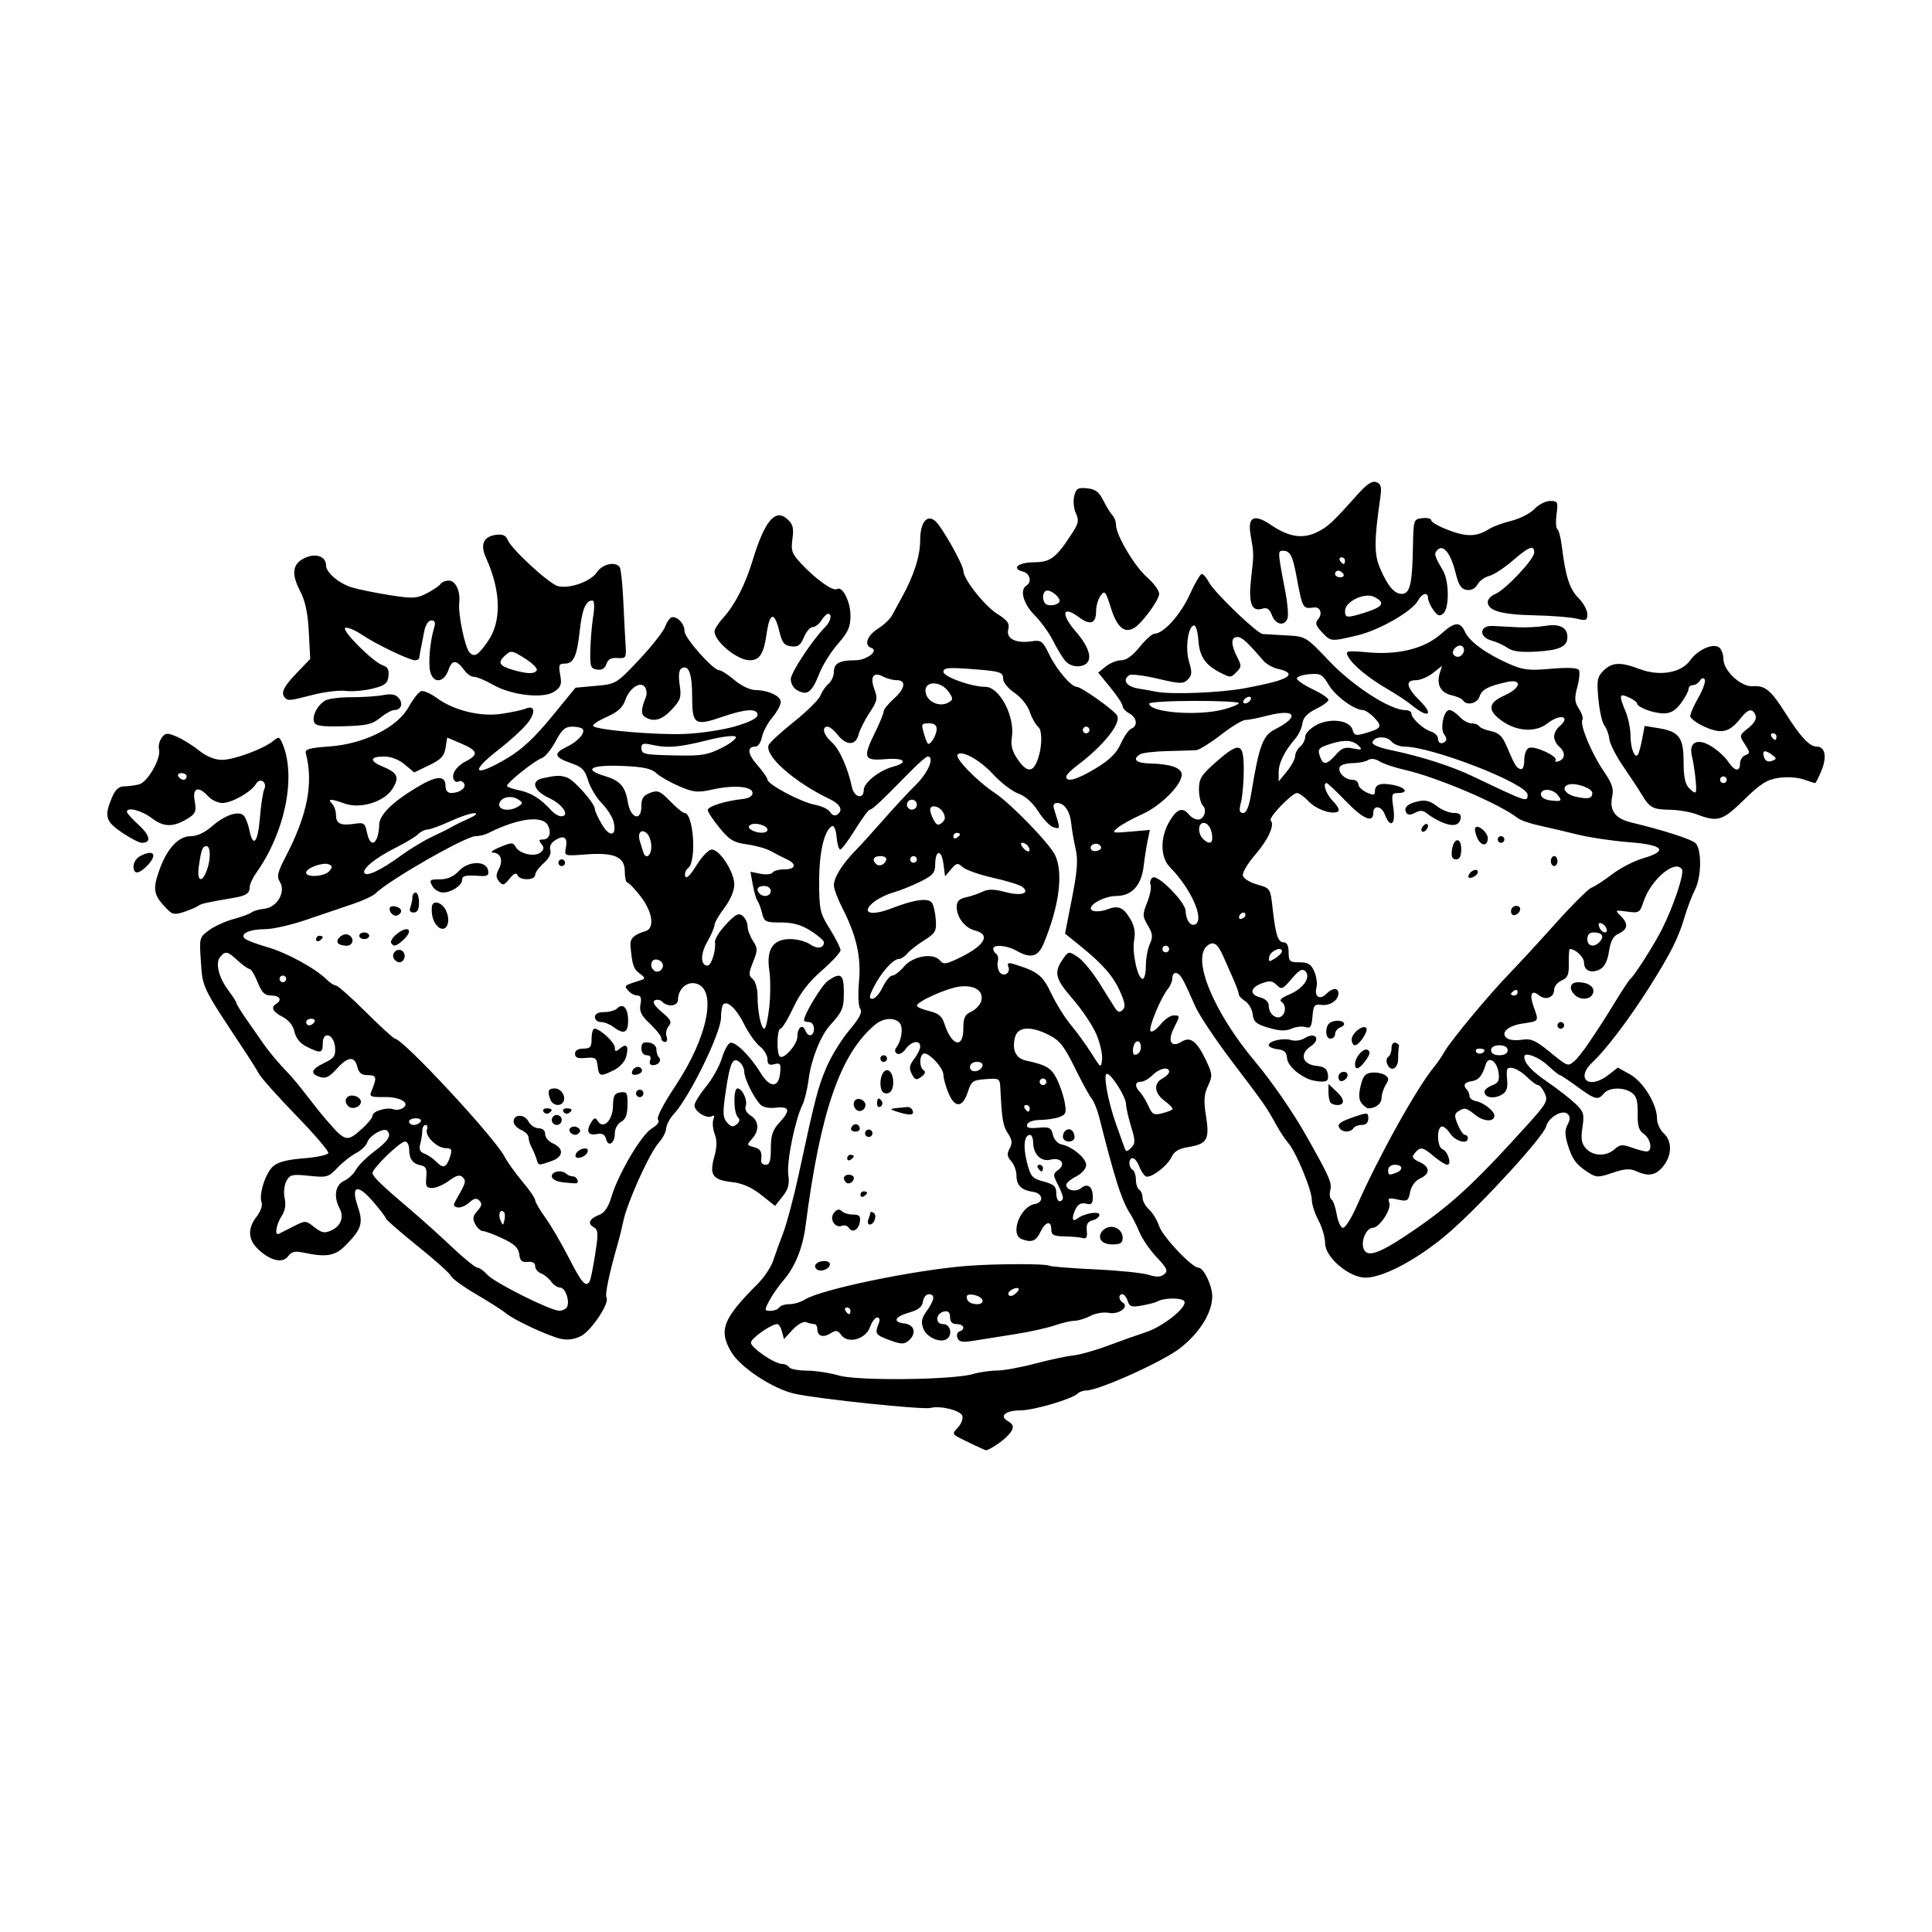 <?xml version="1.0" encoding="UTF-8"?>
<svg version="1.1" viewBox="0 0 900 900" xmlns="http://www.w3.org/2000/svg">
<g transform="translate(0 -152.36)">
<path d="m451.85 824.57c-8.995-4.341-8.654-3.88-5.472-7.396 1.515-1.674 2.359-4.075 1.876-5.336-0.967-2.519-10.247-4.792-14.754-3.614-3.546 0.927-52.173-4.14-63.234-6.589-10.161-2.25-25.352-12.227-29.613-19.449-6-10.169-3.921-15.539 12.277-31.712 2.996-2.991 6.239-7.835 7.206-10.763 0.968-2.929 3.12-8.888 4.783-13.242 1.663-4.354 4.882-16.53 7.153-27.058 7.752-35.935 9.015-40.794 13.012-50.065 2.2-5.102 6.948-12.782 10.551-17.066 4.884-5.806 6.171-8.365 5.054-10.05-0.849-1.281-1.081-6.731-0.536-12.577 1.073-11.497-1.197-21.506-7.801-34.399-2.143-4.184-3.896-8.905-3.896-10.491 0-3.62 3.859-9.852 9.972-16.104 2.594-2.653 8.544-9.204 13.221-14.557 4.677-5.353 11.461-12.659 15.075-16.236 5.765-5.706 8.806-13.088 5.391-13.088-0.649 0-4.302 3.182-8.117 7.072-13.525 13.787-17.645 17.667-18.761 17.667-0.621 0-3.706 4.175-6.855 9.277-3.149 5.102-6.281 9.277-6.959 9.277-0.678 0-1.449-2.609-1.713-5.798-0.264-3.189-1.176-5.48-2.026-5.092-3.654 1.669-6.115 12.085-6.095 25.804 0.021 13.215 0.345 14.664 4.99 22.136 2.734 4.397 4.97 8.843 4.97 9.878s-3.934 5.314-8.742 9.509c-6.164 5.378-10.082 10.491-13.288 17.342-2.501 5.344-5.177 9.716-5.947 9.716-1.613 0-1.925 11.329-0.356 12.899 1.759 1.759 8.232-5.484 8.232-9.212 0-4.218 2.415-6.137 3.655-2.905 1.29 3.363 4.076 2.829 4.076-0.782 0-1.718-1.031-3.092-2.319-3.092-1.276 0-2.319-0.371-2.319-0.824 0-2.751 8.247-16.369 11.139-18.395 5.958-4.173 7.415-3.118 7.415 5.369 0 7.481-0.61 8.929-6.5 15.436-4.31 4.761-8.706 15.827-9.854 24.801-0.591 4.621-1.927 10.142-2.968 12.268-3.439 7.019-7.358 26.377-6.553 32.373 0.613 4.573 0.01 6.869-2.687 10.253l-3.477 4.361-6.488-5.139c-4.385-3.473-8.707-5.389-13.333-5.91-9.233-1.041-10.875-3.275-8.539-11.619 1.313-4.69 1.382-7.798 0.241-10.799-0.881-2.318-1.156-5.378-0.61-6.801 0.652-1.699 0.393-2.216-0.754-1.507-2.265 1.4-8.057-2.221-8.057-5.037 0-1.196 2.401-5.105 5.336-8.686 2.935-3.581 6.24-9.475 7.344-13.097 1.105-3.622 2.863-6.92 3.908-7.329 2.314-0.907 9.315 5.974 14.186 13.943 4.358 7.13 8.438 7.143 9.129 0.031 0.415-4.272 0.073-4.786-2.706-4.059-2.445 0.639-3.181 0.1-3.181-2.329 0-1.738-1.607-4.429-3.57-5.979-1.964-1.55-5.246-6.18-7.295-10.288-3.62-7.26-7.82-11.211-9.805-9.226-0.537 0.537-0.976 3.257-0.976 6.045 0 7.128-14.707 37.182-22.057 45.074-1.792 1.924-3.361 4.887-3.486 6.584-0.125 1.697-1.63 4.645-3.344 6.551-4.456 4.956-14.871 27.998-16.694 36.934-0.582 2.853-1.663 7.274-2.401 9.825-4.053 13.998-6.192 24.167-5.367 25.503 1.553 2.513-6.989 15.41-11.881 17.94-2.964 1.532-6.247 1.998-9.325 1.322-5.771-1.267-22.122-8.875-25.685-11.95-1.419-1.225-7.568-5.154-13.664-8.731-6.096-3.577-11.444-7.445-11.885-8.595-0.441-1.15-7.456-7.442-15.588-13.983-8.132-6.541-14.788-12.339-14.79-12.884-2e-3 -0.545-2.726-4.122-6.052-7.949-7.344-8.449-10.32-7.284-6.902 2.702 2.57 7.509 1.591 10.449-6.008 18.049-4.736 4.736-8.912 5.418-19.381 3.166-3.959-0.852-5.553-0.484-7.104 1.636-2.54 3.474-8.118 2.254-13.811-3.022-4.969-4.605-5.272-9.841-0.891-15.41 1.803-2.292 2.825-5.201 2.304-6.559-1.403-3.656 1.743-13.597 5.33-16.843 2.183-1.975 6.559-3.124 14.186-3.724 6.066-0.477 11.264-1.58 11.551-2.449 0.287-0.87-6.414-8.718-14.89-17.44-8.476-8.723-16.309-17.483-17.406-19.468-1.097-1.985-4.016-6.661-6.485-10.391-20.449-30.888-19.71-29.371-20.606-42.344-0.73-10.571-0.641-10.901 3.832-14.182 2.518-1.847 7.637-4.177 11.375-5.176 3.738-1 7.492-2.384 8.343-3.076s3.628-1.494 6.173-1.782c5.912-0.669 9.988-7.861 7.087-12.506-1.538-2.463-1.066-4.458 2.824-11.932 10.055-19.32 12.923-34.168 9.268-47.983-0.492-1.86 1.685-2.483 10.993-3.145 16.124-1.147 31.623-8.85 36.892-18.334 2.013-3.623 4.588-6.944 5.723-7.379 1.135-0.435 4.358 0.9 7.163 2.968 8.138 5.998 20.582 9.054 30.613 7.517 4.677-0.717 9.651-1.794 11.053-2.393 4.512-1.93 4.754 2.129 0.432 7.265-2.309 2.744-8.099 8.008-12.867 11.699-14.146 10.95-11.711 13.359 4.049 4.005 6.579-3.905 12.588-9.523 20.454-19.124l11.139-13.594 9.47-0.859c9.406-0.853 9.541-0.934 20.167-12.187 5.883-6.23 11.376-13.241 12.206-15.58 0.83-2.339 2.345-4.252 3.367-4.252 2.755 0 5.57 3.316 5.57 6.56 0 3.164 13.313 18.179 16.118 18.179 0.979 0 4.189 2.059 7.133 4.576 2.955 2.526 7.213 4.604 9.505 4.638 6.295 0.095 12.084 2.778 12.084 5.6 0 1.387-1.776 4.632-3.947 7.212-2.171 2.58-4.345 6.681-4.832 9.114-0.487 2.432-1.8 4.423-2.919 4.423-4.158 0-3.865 3.341 0.755 8.604 2.617 2.981 4.758 6.04 4.758 6.798 0 2.204 15.68 10.526 22.055 11.705 3.201 0.592 6.414 2.139 7.141 3.437 0.726 1.298 2.108 1.874 3.071 1.279 3.179-1.965 1.824-4.929-3.39-7.416-16.398-7.82-30.269-20.091-28.354-25.084 0.446-1.163 5.77-6.071 11.832-10.907 6.061-4.836 11.603-10.325 12.315-12.197 0.712-1.872 2.41-4.33 3.775-5.463 1.364-1.132 2.48-3.638 2.48-5.569 0-3.977 2.615-5.388 9.987-5.388 5.348 0 11.146-4.534 7.407-5.792-3.498-1.177-1.901-5.749 3.108-8.9 2.707-1.702 5.659-4.486 6.559-6.185 0.901-1.699 2.991-5.525 4.646-8.501 5.487-9.872 8.491-19.241 8.492-26.482 1e-3 -8.326 3.084-12.295 7.015-9.033 2.965 2.46 13.086 20.394 13.086 23.186 0 3.847 9.783 16.277 15.807 20.084 4.861 3.071 5.827 4.455 5.108 7.318-1.071 4.268 3.542 6.564 10.96 5.457 4.43-0.661 5.088-0.16 8.187 6.242 3.381 6.983 10.188 14.975 12.756 14.975 2.135 0 17.379 10.826 18.816 13.363 2.045 3.611-6.552 14.306-18.871 23.477-2.657 1.978-4.831 4.239-4.831 5.025 0 2.808 5.147 1.343 13.846-3.941 6.438-3.911 9.591-7.036 11.606-11.505 1.522-3.375 3.723-6.503 4.892-6.952 3.13-1.201 2.585-5.196-0.967-7.097-1.701-0.91-3.092-2.429-3.092-3.374s-2.563-4.847-5.695-8.669l-5.695-6.95 3.547-2.873c1.951-1.58 5.177-2.872 7.169-2.872 2.366 0 5.345-2.144 8.591-6.185 2.734-3.402 5.844-6.185 6.912-6.185 4.154 0 12.174-8.886 16.368-18.135 2.418-5.333 4.968-9.696 5.666-9.696 0.698 0 2.197 1.734 3.332 3.853 2.597 4.852 22.441 23.929 25.09 24.121 1.086 0.079 6.039 0.363 11.007 0.633 9.032 0.49 9.033 0.49 20.1 12.119 10.97 11.526 28.252 22.668 35.162 22.668 1.63 0 2.964 0.696 2.964 1.546 0 2.276 5.389 7.27 9.124 8.456 1.785 0.566 3.245 2.027 3.245 3.245 0 2.318 1.856 2.936 3.594 1.198 0.56-0.56 0.266-1.923-0.652-3.029-2.114-2.547-0.286-11.415 2.353-11.415 1.076 0 3.216 1.392 4.755 3.092 1.539 1.701 4.041 3.092 5.56 3.092 1.519 0 3.136 0.606 3.594 1.347s2.937 1.768 5.51 2.282c3.542 0.709 5.285 2.352 7.178 6.771 3.97 9.267 4.557 10.254 6.487 10.897 1.139 0.38 1.822-1.199 1.822-4.208 0-2.75 0.949-5.18 2.211-5.664 2.784-1.068 13.517 3.903 12.384 5.736-0.462 0.747 0.24 0.944 1.56 0.438 3.043-1.168 3.08-4.285 0.08-6.775-1.276-1.059-2.319-3.146-2.319-4.638s1.044-3.58 2.319-4.638c5.792-4.807 0.639-6.279-5.412-1.546-6.085 4.76-15.771 3.676-23.081-2.582-4.83-4.136-3.912-7.334 2.98-10.375 7.78-3.433 8.606-7.916 1.16-6.296-8.634 1.878-11.684 3.506-12.728 6.795-1.023 3.222-6.067 4.373-7.686 1.754-0.485-0.785-2.93-1.877-5.433-2.427-4.981-1.094-7.051-5.063-5.382-10.32l1.064-3.351-4.26 3.351c-2.343 1.843-5.906 3.351-7.917 3.351-5.202 0-4.536 3.244 2.012 9.793 6.449 6.449 3.672 8.057-3.618 2.096-2.404-1.966-7.615-5.438-11.579-7.717-8.776-5.043-16.291-11.235-18.384-15.146-1.478-2.762-0.984-2.861 9.773-1.952 13.985 1.182 25.981-1.917 33.538-8.664 6.374-5.691 8.862-5.888 11.142-0.885 2.047 4.492 9.907 10.194 20.471 14.851 6.55 2.887 9.219 3.201 19.565 2.298 7.722-0.674 12.332-0.475 12.971 0.559 0.545 0.882 0.222 4.46-0.718 7.952-1.414 5.251-1.281 7.002 0.768 10.13 1.363 2.08 2.087 4.413 1.609 5.186-1.327 2.147 4.301 15.712 9.888 23.832 3.915 5.69 4.777 8.22 4.003 11.747-1.442 6.567 1.328 10.374 8.868 12.188 14.466 3.479 27.553 7.649 29.764 9.485 3.133 2.6 3.056 15.775-0.128 21.933-1.354 2.618-3.518 8.324-4.809 12.679-2.914 9.829-6.447 16.854-16.424 32.658-9.151 14.496-20.171 29.079-26.17 34.633-8.562 7.927-2.017 13.428 7.277 6.117l4.215-3.316 5.657 3.137c6.211 3.445 12.615 13.897 12.615 20.59 0 2.239 1.392 5.331 3.092 6.87 3.991 3.612 3.944 10.097-0.112 15.253-3.458 4.397-6.896 5.042-12.723 2.387-2.841-1.294-5.391-1.114-10.95 0.773-6.736 2.287-7.543 2.271-11.445-0.224-5.541-3.544-7.447-6.171-9.537-13.145-1.289-4.301-1.286-6.643 0.01-9.066 1.245-2.325 1.271-3.746 0.091-4.926-2.337-2.337-8.982 1.455-10.057 5.738-1.156 4.605-28.612 34.737-44.327 48.646-14.01 12.401-31.195 21.823-39.803 21.823-7.707 0-18.858-9.495-18.858-16.057 0-2.674-1.392-7.458-3.092-10.631s-3.092-7.466-3.092-9.539c0-4.584-7.246-22.12-10.905-26.393-1.457-1.701-3.948-5.444-5.535-8.319-4.831-8.748-5.505-9.718-20.247-29.117-7.847-10.327-15.751-22.131-17.564-26.232-5.885-13.311-6.794-14.93-8.755-15.578-1.063-0.351-1.933 0.581-1.933 2.074 0 1.492-0.904 3.811-2.008 5.154-3.465 4.211-9.395 18.612-8.165 19.831 0.646 0.64 2.703-0.749 4.572-3.088 1.869-2.339 4.59-4.252 6.046-4.252 3.23 0 3.228-0.092 0.15 6.078-3.021 6.056-1.126 9.162 3.736 6.125 4.09-2.554 7.144-0.158 11.437 8.976 2.893 6.155 2.953 7.048 0.785 11.683-1.86 3.977-2.047 6.899-0.898 14.08 1.732 10.829 0.505 12.963-8.258 14.365-4.274 0.683-6.595 2.028-7.705 4.463-2.011 4.413-10.066 10.453-12.191 9.141-0.885-0.547-2.244-2.666-3.021-4.709-0.777-2.043-2.126-3.715-2.997-3.715-2.037 0-2.066 4.158-0.036 5.412 0.85 0.526 1.546 2.613 1.546 4.638 0 2.026 0.696 4.113 1.546 4.638 0.85 0.526 1.546 2.198 1.546 3.717s1.365 3.997 3.034 5.507c1.669 1.51 3.76 4.944 4.646 7.631 1.652 5.006 15.297 19.48 18.364 19.48 2.417 0 6.425 8.328 6.425 13.351 0 7.642-6.032 17.276-15.225 24.318-8.183 6.267-37.74 19.54-43.515 19.54-1.369 0-3.15 0.641-3.958 1.424-2.691 2.609-20.613 7.853-26.841 7.853-6.691 0-9.808 2.658-5.769 4.919 3.312 1.853 3.201 3.693-0.439 7.333-2.608 2.608-8.286 6.304-9.679 6.301-0.269-6.7e-4 -3.619-1.512-7.446-3.359zm1.536-32.153c2.971-0.877 7.904-1.595 10.963-1.595 3.059 0 11.065-1.454 17.791-3.232 6.727-1.778 14.728-3.488 17.78-3.801 3.052-0.313 10.358-2.371 16.235-4.575 5.877-2.203 13.816-5.028 17.643-6.277 8.167-2.666 19.503-11.8 17.888-14.413-1.066-1.725-9.505-1.656-12.533 0.103-0.819 0.476-4.045 1.326-7.168 1.889-4.842 0.873-5.826 0.561-6.676-2.116-0.548-1.727-1.645-3.14-2.439-3.14-1.953 0-1.83 2.67 0.179 3.912 3.15 1.947-1.93 5.69-6.486 4.779-2.386-0.477-6.17 0.141-8.591 1.403-2.379 1.241-5.694 2.261-7.367 2.266-1.672 5e-3 -5.847 0.98-9.277 2.165-3.43 1.186-11.803 3.031-18.606 4.1-6.803 1.07-15.387 2.434-19.075 3.031-5.315 0.861-6.896 0.591-7.622-1.302-0.504-1.314-0.095-2.662 0.908-2.997 2.978-0.993 2.075-3.443-1.268-3.443-2.098 0-3.092-1.031-3.092-3.206 0-2.213-0.833-3.045-2.688-2.688-4.03 0.776-4.48 5.894-0.518 5.894 3.435 0 4.588 5.148 1.572 7.012-3.084 1.906-9.29-0.891-10.802-4.867-1.188-3.125-0.853-4.867 1.601-8.313 3.656-5.135 3.957-7.747 0.892-7.747-1.216 0-2.434 1.546-2.706 3.436-0.355 2.464-2.102 3.885-6.181 5.025-6.962 1.946-8.167 4.511-2.43 5.171 4.84 0.557 5.796 4.808 1.824 8.105-2.007 1.665-3.55 1.595-8.89-0.405-6.51-2.438-6.783-2.876-4.865-7.803 0.633-1.626 0.338-2.706-0.739-2.706-0.986 0-2.492 2.009-3.348 4.463-1.983 5.688-10.271 7.996-13.39 3.73-1.665-2.277-2.47-2.397-5.095-0.758-3.476 2.171-6.083 1.264-6.083-2.115 0-1.225-0.639-2.228-1.42-2.228s-2.449-0.395-3.706-0.877c-1.336-0.513-3.973 0.933-6.344 3.479l-4.058 4.356-0.92-3.479c-0.506-1.913-1.495-3.479-2.198-3.479-2.845 0-12.278 6.636-12.278 8.637 0 2.396 11.047 9.917 14.567 9.917 1.242 0 2.689 0.696 3.214 1.546 0.526 0.85 4.22 1.56 8.209 1.576 3.989 0.015 10.732 1.04 14.984 2.275 8.858 2.572 53.199 2.07 62.61-0.71zm-57.198-29.426c0-0.85-0.737-1.546-1.637-1.546-0.901 0-1.207 0.696-0.682 1.546 0.526 0.85 1.262 1.546 1.637 1.546 0.375 0 0.682-0.696 0.682-1.546zm-132.14-1.634c1.583-2.561-0.645-9.189-3.088-9.189-1.211 0-3.111-1.263-4.223-2.808-1.111-1.544-3.238-3.262-4.726-3.817-1.488-0.555-2.706-2.067-2.706-3.359 0-1.515-1.236-2.219-3.479-1.981-2.694 0.285-3.582-0.517-3.936-3.552-0.346-2.964-2.231-4.759-7.731-7.358-4-1.89-8.119-3.431-9.152-3.424-1.033 5e-3 -2.654-1.436-3.602-3.208-1.378-2.574-1.178-3.824 0.991-6.221 2.05-2.265 2.279-3.437 0.933-4.783-1.346-1.346-2.521-1.114-4.796 0.945-1.658 1.5-4.093 2.493-5.411 2.205-2.115-0.461-2.135-0.978-0.176-4.388 4.094-7.124 4.307-7.931 2.559-9.68-1.29-1.29-2.928-0.863-6.327 1.65-2.523 1.865-6.051 3.391-7.84 3.391-2.735 0-3.176-0.795-2.768-4.979 0.386-3.958-0.149-5.105-2.607-5.59-3.762-0.744-5.357-2.992-5.388-7.598-0.015-1.913-0.867-3.479-1.898-3.479-2.312 0-15.134 12.399-15.134 14.635 0 1.673 4.304 5.824 18.493 17.835 4.521 3.827 12.82 11.304 18.443 16.615 5.623 5.311 10.985 9.66 11.917 9.664 0.931 3e-3 3.018 1.493 4.638 3.31 3.238 3.632 29.22 16.661 33.391 16.744 1.438 0.031 3.069-0.683 3.624-1.582zm98.901 0.088c0.526-0.85 2.679-1.546 4.784-1.546 2.106 0 5.37-0.983 7.253-2.184 7.323-4.67 50.978-13.736 75.322-15.642 13.201-1.034 36.792-1.106 38.391-0.118 0.694 0.429 10.256 1.199 21.249 1.712 10.994 0.513 22.277 1.655 25.073 2.537 3.731 1.178 5.679 1.112 7.317-0.247 1.888-1.567 1.349-2.784-3.502-7.904-3.154-3.328-6.794-8.646-8.09-11.816-1.296-3.171-3.529-7.504-4.963-9.63-1.434-2.126-3.967-8.388-5.628-13.916-2.804-9.33-4.034-13.872-8.161-30.128-0.86-3.389-2.436-7.216-3.502-8.504-1.066-1.288-4.599-7.769-7.852-14.401-4.818-9.823-7.01-12.618-11.827-15.075-8.639-4.407-14.722-4.034-15.981 0.981-1.478 5.889 0.333 9.793 5.023 10.823 9.585 2.107 11.811 3.417 14.383 8.467 1.489 2.924 3.166 7.859 3.725 10.965 0.897 4.979 0.588 5.802-2.605 6.943-1.993 0.712-5.992 1.301-8.889 1.31-3.009 0.01-5.569 0.904-5.974 2.089-0.53 1.55 0.778 1.94 5.179 1.546 5.196-0.465 5.996-0.075 6.815 3.33 0.517 2.148 2.268 4.112 3.952 4.433 4.952 0.942 11.529 6.394 11.529 9.557 0 1.711-1.946 3.954-4.638 5.346-2.551 1.319-4.638 3.098-4.638 3.954 0 2.527 4.496 3.501 6.91 1.498 3.031-2.515 5.46-0.693 5.46 4.097 0 3.202-0.592 3.8-3.113 3.141-2.033-0.532-3.642 0.175-4.638 2.037-2.205 4.121-1.981 6.884 0.407 5.003 3.163-2.491 10.437-3.769 10.437-1.833 0 0.946-1.429 2.094-3.176 2.551-2.355 0.616-3.059 1.878-2.723 4.88 0.333 2.977-0.156 3.875-1.849 3.39-1.266-0.363-5.085-0.711-8.487-0.773-5.115-0.093-6.185-0.648-6.187-3.205-3e-3 -4.394-2.733-3.751-5.107 1.203-2.024 4.223-4.13 5.016-8.68 3.27-5.611-2.153-0.801-15.126 6.058-16.338 4.419-0.781 3.839-5.04-0.773-5.678-5.399-0.747-7.731-3.054-7.731-7.65 0-2.167-1.099-5.155-2.442-6.64-1.917-2.118-2.073-3.389-0.727-5.904 1.341-2.505 1.165-4.045-0.804-7.05-2.324-3.546-2.808-6.394-3.507-20.628-0.247-5.027-0.363-5.106-6.822-4.638-5.992 0.433-6.725 0.953-8.317 5.887-2.413 7.48-6.06 7.758-9.015 0.686-1.31-3.136-2.382-6.977-2.382-8.535 0-3.411-7.335-11.132-9.377-9.87-1.964 1.214-1.833 6.474 0.192 7.726 1.037 0.641 0.633 1.748-1.101 3.016-2.351 1.719-2.982 1.534-4.455-1.308-1.372-2.649-1.152-4.049 1.101-6.999 1.549-2.028 2.816-4.637 2.816-5.798 0-3.225-4.182-2.513-6.747 1.149-1.256 1.793-3.069 2.775-4.028 2.182-1.078-0.666-1.211-1.764-0.347-2.873 2.457-3.155 3.316-9.299 1.591-11.378-2.319-2.794-7.636-2.457-11.451 0.727-16.237 13.55-25.552 40.501-32.432 93.838-1.313 10.176-4.902 19.031-10.216 25.204-2.389 2.775-5.418 7.124-6.732 9.664-2.26 4.37-2.225 4.618 0.653 4.618 1.672 0 3.471-0.696 3.996-1.546zm17.361-17.943c-1.684-1.684 0.351-3.703 3.732-3.703 1.816 0 2.86 0.811 2.486 1.933-0.735 2.208-4.663 3.326-6.219 1.77zm132.32-13.977c-0.592-1.544 0.118-3.343 1.808-4.579 3.55-2.596 8.542-0.209 8.542 4.083 0 2.352-1.059 3.038-4.687 3.038-2.923 0-5.054-0.957-5.663-2.543zm-117.22-5.212c-0.589-0.953-1.994-1.379-3.121-0.947-3.356 1.288-6.143-3.191-3.768-6.053 1.373-1.655 2.473-1.891 3.591-0.773 0.886 0.886 3.26 1.612 5.276 1.612 2.881 0 3.558 0.717 3.17 3.358-0.559 3.797-3.532 5.416-5.147 2.803zm9.126-3.968c0.516-1.345 0.938-2.778 0.938-3.184 0-0.406 0.665-0.327 1.479 0.176 1.795 1.109 0.354 5.453-1.81 5.453-0.85 0-1.124-1.101-0.608-2.446zm-3.7-11.379c0-0.901 0.696-1.637 1.546-1.637s1.546 0.307 1.546 0.682c0 0.375-0.696 1.112-1.546 1.637-0.85 0.526-1.546 0.219-1.546-0.682zm-6.742-5.803c-1.741-1.741-1.06-3.566 1.331-3.566 1.276 0 2.319 0.655 2.319 1.455 0 1.95-2.414 3.346-3.65 2.111zm0.557-11.205c0-0.901 0.696-1.637 1.546-1.637s1.546 0.307 1.546 0.682c0 0.375-0.696 1.112-1.546 1.637-0.85 0.526-1.546 0.219-1.546-0.682zm100.5-10.05c0-3.176 3.201-4.737 4.709-2.296 0.699 1.131 0.928 2.612 0.509 3.29-1.3 2.103-5.218 1.356-5.218-0.995zm-91.916-0.732c-0.498-0.806-0.246-1.872 0.559-2.37 0.806-0.498 1.872-0.246 2.37 0.559 0.498 0.806 0.246 1.872-0.559 2.37-0.806 0.498-1.872 0.246-2.37-0.559zm-6.782-3.224c0.778-2.335 3.265-2.575 3.994-0.387 0.355 1.063-0.515 1.933-1.933 1.933s-2.345-0.696-2.062-1.546zm21.389-7.731c-4.112-1.317-3.899-1.411 4.896-2.165 0.992-0.085 2.094 0.715 2.448 1.778 0.713 2.14-1.506 2.256-7.344 0.387zm-19.037-0.999c-2.124-2.124-1.022-5.405 1.643-4.892 1.488 0.287 2.706 1.497 2.706 2.69 0 2.441-2.728 3.822-4.349 2.201zm9.76-2.776c0-2.716 0.928-3.116 2.253-0.971 0.489 0.792 0.182 1.876-0.682 2.41-0.864 0.534-1.571-0.113-1.571-1.439zm2.139-6.19c-1.433-3.735 0.07-9.364 2.5-9.364 3.341 0 4.045 9.354 0.798 10.6-1.413 0.542-2.817 0.015-3.298-1.236zm-0.592-14.775c0-0.85 0.696-1.546 1.546-1.546s1.546 0.696 1.546 1.546-0.696 1.546-1.546 1.546-1.546-0.696-1.546-1.546zm47.553 112.48c-0.737-2.238-7.352-3.61-7.352-1.525 0 2.208 1.816 3.458 5.025 3.458 1.679 0 2.688-0.837 2.327-1.933zm16.872-5.282c-1.205-1.205-5.618 1.409-4.751 2.813 0.538 0.87 1.798 0.716 3.121-0.382 1.22-1.013 1.954-2.107 1.63-2.431zm-199.86-3.381c0.448-0.725 1.603-6.399 2.567-12.607 1.546-9.965 1.458-11.453-0.756-12.692-3.002-1.68-1.863-4.015 2.83-5.799 2.248-0.855 4.107-3.613 5.406-8.022 3.156-10.711 13.971-29.13 18.843-32.093 2.709-1.647 3.865-3.241 2.988-4.119-0.877-0.877 2.339-7.116 8.31-16.12 14.939-22.527 19.332-44.812 9.328-47.322-4.273-1.072-8.261 2.513-8.352 7.508-0.055 3.043-4.66 3.662-7.336 0.985-0.946-0.946-2.534-1.218-3.527-0.604-1.203 0.743-0.096 2.545 3.311 5.389 4.256 3.553 4.793 4.663 3.191 6.593-1.059 1.276-1.492 3.453-0.961 4.836 0.533 1.389 0.199 2.515-0.746 2.515-0.941 0-1.712-0.788-1.712-1.75s-2.361-3.977-5.247-6.699c-4.131-3.896-5.079-5.826-4.458-9.073 0.57-2.98 0.147-4.125-1.522-4.125-1.271 0-3.17-1.036-4.22-2.301-1.975-2.379-2.069-2.304 6.17-4.916 1.894-0.6 1.753-1.152-0.773-3.01-2.913-2.143-3.479-3.823-4.301-12.763-0.327-3.552 1.386-5.263 7.007-7 4.37-1.35 3.316-8.855-2.264-16.114-2.733-3.556-5.516-6.466-6.185-6.466s-1.215-2.351-1.215-5.224c0-6.827-4.908-8.943-18.347-7.907-9.842 0.758-9.843 0.758-9.098-3.142 0.924-4.833-0.837-6.083-4.95-3.514-1.956 1.221-2.824 2.97-2.298 4.628 0.53 1.671-0.628 3.946-3.104 6.099-2.172 1.889-3.95 4.352-3.95 5.475 0 2.597-7.208 2.691-8.261 0.108-0.536-1.314-1.722-0.781-3.705 1.667-2.559 3.156-3.156 3.311-4.86 1.258-1.488-1.794-1.528-3.115-0.17-5.653 2.2-4.11 0.975-7.683-2.669-7.789-1.515-0.041-0.06-1.196 3.234-2.561 5.385-2.231 6.123-2.24 7.325-0.093 1.827 3.264 8.883 4.843 11.593 2.595 1.659-1.377 1.765-2.33 0.436-3.932-1.355-1.632-1.212-2.114 0.625-2.114 3.042 0 4.161-3.096 2.374-6.571-2.498-4.858-14.079-3.337-27.934 3.668-1.477 0.747-4.076 1.357-5.777 1.357-4.601 0-40.395 20.496-46.639 26.706-1.159 1.153-5.934 3.368-10.611 4.922-4.677 1.554-14.281 4.815-21.341 7.246s-15.757 4.43-19.327 4.443c-7.346 0.026-11.958 2.137-9.57 4.379 0.843 0.792 5.574 2.591 10.513 3.999 8.981 2.56 22.526 9.961 27.7 15.136 1.511 1.511 3.428 2.748 4.26 2.748s7.109 5.566 13.949 12.369c6.84 6.803 12.943 12.382 13.562 12.396 3.722 0.09 46.34 45.952 50.982 54.862 1.329 2.551 5.093 7.814 8.364 11.696s5.947 7.778 5.947 8.659c0 0.881 2.115 4.521 4.7 8.089 2.585 3.568 7.528 12.022 10.985 18.786 6.014 11.768 7.887 13.891 9.686 10.979zm-12.615-46.198c-3.054-0.371-5.025-1.482-5.025-2.832 0-2.309 4.817-3.074 6.809-1.081 0.627 0.627 1.96 1.149 2.963 1.16 1.989 0.021 3.325 3.033 1.437 3.238-0.638 0.069-3.421-0.149-6.185-0.484zm-12.144-10.851c-0.461-1.488-1.482-3.914-2.271-5.391-0.788-1.477-1.433-3.573-1.433-4.658s-1.565-2.66-3.479-3.5c-1.913-0.839-3.479-2.56-3.479-3.824 0-3.581 5.008-3.664 6.908-0.114 0.938 1.752 3.072 3.186 4.743 3.186 1.871 0 3.038 1.047 3.038 2.726 0 1.499 1.561 3.413 3.47 4.252 5.427 2.387 5.176 6.316-0.529 8.305-6.256 2.181-5.977 2.22-6.967-0.981zm18.279-2.172c0.381-1.144 1.933-2.321 3.449-2.615 1.763-0.342 2.506 0.215 2.063 1.546-0.381 1.144-1.933 2.321-3.449 2.615-1.763 0.342-2.506-0.215-2.063-1.546zm14.13-7.099c-0.582-2.225-1.765-2.824-4.535-2.295-4.021 0.769-4.923-1.646-2.177-5.829 1.269-1.933 1.749-1.968 2.885-0.207 2.557 3.967 6.919-0.354 7.036-6.97 0.087-4.92 0.699-6.051 3.489-6.448 3.019-0.43 3.374 0.2 3.296 5.842-0.063 4.549-0.904 6.76-2.997 7.88-1.611 0.862-2.909 3.217-2.909 5.277 0 4.709-3.041 6.753-4.088 2.749zm-16.486-2.928c-1.646-1.646 0.417-3.574 2.833-2.647 1.244 0.477 1.876 1.49 1.405 2.252-1.002 1.622-2.841 1.793-4.239 0.395zm-8.804-5.969c0-1.276 1.044-2.319 2.319-2.319 1.276 0 2.319 1.044 2.319 2.319 0 1.276-1.044 2.319-2.319 2.319-1.276 0-2.319-1.044-2.319-2.319zm-3.85-3.84c-0.534-0.864 0.113-1.571 1.439-1.571 2.716 0 3.116 0.928 0.971 2.253-0.792 0.489-1.876 0.182-2.41-0.682zm9.277 0c-0.534-0.864 0.113-1.571 1.439-1.571 2.716 0 3.116 0.928 0.971 2.253-0.792 0.489-1.876 0.182-2.41-0.682zm-6.035-5.563c-1.553-4.046-1.087-5.285 1.988-5.285 3.042 0 5.458 3.875 3.945 6.324-1.388 2.245-4.909 1.628-5.933-1.039zm40.117-2.061c-0.498-0.806-0.246-1.872 0.559-2.37 0.806-0.498 1.872-0.246 2.37 0.559 0.498 0.806 0.246 1.872-0.559 2.37-0.806 0.498-1.872 0.246-2.37-0.559zm-18.147-13.661c-0.435-3.787-1.039-4.199-5.514-3.767-3.734 0.361-5.025-0.136-5.025-1.933 0-1.549 1.39-2.418 3.865-2.418 3.264 0 3.865-0.722 3.865-4.639 0-2.551 0.602-4.638 1.338-4.638 2.563 0 9.486 6.426 9.486 8.806 0 1.972 0.417 2.05 2.357 0.441 3.121-2.59 4.207-1.245 2.971 3.68-0.585 2.332-2.985 5-5.724 6.367-6.385 3.185-7.052 3.019-7.618-1.899zm16.083 2.467c0.806-2.417 4.171-2.809 4.578-0.534 0.152 0.85-0.972 1.787-2.497 2.08-1.778 0.343-2.525-0.212-2.08-1.546zm8.381-5.173c0.564-1.469-0.021-2.319-1.595-2.319-1.482 0-2.485-1.292-2.485-3.2 0-2.434 0.833-3.082 3.479-2.706 2.02 0.287 3.487 1.583 3.499 3.091 0.01 1.428 0.514 3.091 1.118 3.695 1.523 1.523-0.098 3.759-2.726 3.759-1.302 0-1.821-0.934-1.29-2.319zm-17.131-15.511c-1.651-1.248-4.26-2.27-5.798-2.27-1.538 0-2.797-1.044-2.797-2.319 0-1.509 1.512-2.319 4.329-2.319 2.381 0 5.104-0.774 6.05-1.721 2.732-2.732 5.082-0.106 5.082 5.677 0 5.802-1.976 6.651-6.867 2.952zm-102.22-31.782c-1.593-2.578 1.99-5.535 4.123-3.402 1.784 1.784 0.668 5.082-1.721 5.082-0.75 0-1.831-0.756-2.402-1.681zm-25.931-7.067c-1.64-1.64 2.067-5.063 4.481-4.137 3.192 1.225 2.713 5.154-0.628 5.154-1.559 0-3.292-0.458-3.852-1.017zm24.638-0.253c-0.432-0.699 0.579-2.438 2.246-3.865 5.549-4.751 8.65-2.3 3.26 2.577-3.167 2.866-4.359 3.145-5.506 1.288zm-34.96-1.731c0-0.901 0.696-1.637 1.546-1.637s1.546 0.307 1.546 0.682c0 0.375-0.696 1.112-1.546 1.637-0.85 0.526-1.546 0.219-1.546-0.682zm20.1-1.637c0-0.85 1.044-1.546 2.319-1.546s2.319 0.696 2.319 1.546-1.044 1.546-2.319 1.546-2.319-0.696-2.319-1.546zm35.898-5.025c-1.632-1.985-2.388-5.1-2.066-8.504 0.317-3.347 4.813-2.098 6.604 1.834 2.809 6.166-0.706 11.333-4.539 6.67zm-21.273-5.901c-1.423-2.303 0.227-3.554 3.187-2.418 1.366 0.524 2.051 1.654 1.522 2.51-1.253 2.028-3.425 1.985-4.709-0.092zm9.175-2.343c0.516-1.345 0.939-3.433 0.939-4.638 0-1.206 0.696-2.193 1.546-2.193 0.85 0 1.546 2.087 1.546 4.638 0 3.23-0.755 4.639-2.485 4.639-1.63 0-2.162-0.841-1.546-2.446zm10.216-9.924c-1.502-2.807-1.176-3.092 3.542-3.092 3.569 0 6.355-1.233 8.896-3.938 4.443-4.729 12.704-4.84 13.587-0.183 0.429 2.262-0.352 2.777-3.853 2.542-6.728-0.452-8.256-0.12-8.256 1.795 0 2.584-4.894 5.863-8.836 5.919-1.883 0.026-4.169-1.342-5.08-3.043zm58.755-10.823c0-0.85 0.696-1.546 1.546-1.546 0.85 0 1.546 0.696 1.546 1.546s-0.696 1.546-1.546 1.546c-0.85 0-1.546-0.696-1.546-1.546zm395.05 173.52c20.192-13.477 30.549-22.917 55.987-51.029 9.359-10.343 10.042-11.563 8.441-15.075-0.958-2.102-2.357-3.822-3.11-3.822s-3.04-1.672-5.083-3.715c-2.043-2.043-5.095-3.956-6.782-4.252-2.668-0.467-3.003 0.202-2.573 5.149 0.394 4.53-0.181 6.047-2.827 7.463-3.588 1.92-7.718 1.094-7.718-1.543 0-0.898 1.628-2.252 3.617-3.008 2.946-1.12 3.49-2.242 2.932-6.043-0.782-5.329-4.693-7.755-5.946-3.689-1.653 5.361-3.304 7.328-6.559 7.812-3.413 0.508-4.202 1.975-2.161 4.016 0.638 0.638 1.16 1.962 1.16 2.942 0 0.98 1.392 2.038 3.092 2.35 3.446 0.632 8.504 4.63 8.504 6.721 0 2.99-4.785 2.913-8.667-0.14-4.627-3.639-5.138-3.752-8.201-1.813-1.82 1.152-1.853 2.169-0.199 6.161 1.089 2.63 2.592 4.781 3.339 4.781 0.747 0 1.359 0.696 1.359 1.546 0 3.104-5.899 1.439-8.394-2.369-1.411-2.153-3.23-3.504-4.043-3.001-2.251 1.391-1.763 9.568 0.626 10.485 2.527 0.97 4.455 7.254 2.226 7.254-0.861 0-3.632-1.739-6.159-3.865-5.336-4.49-6.396-4.677-8.963-1.585-1.56 1.88-1.186 2.603 2.13 4.114 5.028 2.291 5.16 5.523 0.315 7.731-2.248 1.024-4.069 3.495-4.625 6.277-0.847 4.234-1.295 4.505-5.802 3.515-4.154-0.912-4.736-0.687-3.895 1.505 1.128 2.939-4.65 11.686-7.719 11.686-2.862 0-5.513 5.778-4.342 9.466 1.418 4.469 6.692 2.883 20.04-6.026zm-518.49-4.088c5.59-2.85 5.712-2.846 9.769 0.346 3.394 2.669 4.758 2.936 7.839 1.532 4.518-2.059 6.08-6.228 3.875-10.347-2.869-5.362-1.973-10.894 2.064-12.733 2.033-0.926 4.549-3.278 5.591-5.226 1.042-1.948 4.946-5.827 8.674-8.621 6.388-4.787 7.995-7.41 5.851-9.555-1.575-1.575-8.239 2.265-9.203 5.302-0.502 1.581-2.868 3.886-5.259 5.122-2.39 1.236-6.315 4.333-8.721 6.883-4.133 4.378-4.863 4.585-13.162 3.717-7.949-0.831-8.96-0.595-10.599 2.468-1.022 1.91-1.371 5.397-0.8 7.997 0.674 3.066 0.19 5.866-1.443 8.359-2.522 3.849-3.366 9.19-1.296 8.197 0.638-0.306 3.707-1.855 6.82-3.442zm495.41-9.653c10.022-22.782 27.967-55.049 35.978-64.689 1.413-1.701 3.551-4.832 4.75-6.958 2.925-5.185 20.699-26.596 30.289-36.487 4.252-4.386 13.993-14.962 21.647-23.504 7.654-8.541 15.147-15.984 16.652-16.538 1.505-0.554 5.819-3.361 9.586-6.236 3.767-2.876 10.189-6.202 14.271-7.392 12.098-3.527 9.711-6.302-6.494-7.551-7.654-0.59-18.438-2.198-23.966-3.573-5.528-1.375-13.529-3.253-17.781-4.172-4.252-0.919-8.775-2.496-10.05-3.505-8.267-6.539-37.505-19.015-52.57-22.432-4.677-1.061-9.953-2.833-11.723-3.939-2.036-1.272-4.025-1.501-5.412-0.623-1.206 0.763-4.413 1.399-7.127 1.412-2.714 0.015-5.383 0.75-5.931 1.638-1.397 2.26 2.161 6.117 5.643 6.117 1.597 0 2.903 0.932 2.903 2.071 0 1.139 1.739 2.864 3.865 3.832 3.135 1.428 3.865 1.346 3.865-0.433 0-3.302 2.45-4.184 8.478-3.053 5.87 1.101 7.463 3.768 2.251 3.768-2.901 0-3.094 0.624-2.144 6.958 1.174 7.827-1.415 9.75-3.994 2.967-1.528-4.019-5.364-4.482-5.364-0.647 0 4.824-4.682 2.867-12.533-5.239-4.622-4.772-8.738-8.677-9.145-8.677-2.125 0-0.265 5.256 3.024 8.545 2.071 2.071 3.098 4.178 2.282 4.683-2.691 1.663-10.236-0.953-13.853-4.804-1.956-2.082-4.337-3.785-5.292-3.785-2.397 0-13.483 11.558-12.26 12.781 2.003 2.003-1.109 8.887-7.198 15.923-3.44 3.974-6.04 8.34-5.778 9.702 0.266 1.385 3.196 3.237 6.649 4.205 6.169 1.728 6.173 1.735 7.244 11.306 1.379 12.331 2.489 15.661 5.217 15.661 1.43 0 2.215 1.643 2.215 4.638 0 4.204 0.472 4.638 5.034 4.638 4.005 0 5.419 0.869 6.915 4.252 1.035 2.339 1.492 5.739 1.016 7.556-1.109 4.234 1.557 5.918 4.581 2.895 2.913-2.913 5.647-3.012 5.647-0.204 0 3.222-4.016 5.888-8.025 5.327-3.125-0.437-3.632 0.233-4.055 5.372-0.402 4.877-0.962 5.72-3.301 4.977-1.549-0.492-4.462-0.158-6.474 0.741-2.669 1.194-5.535 1.086-10.614-0.398-5.827-1.703-7.038-2.724-7.452-6.28-0.272-2.336-1.837-5.086-3.479-6.111-1.641-1.025-2.984-2.461-2.984-3.191 0-0.73-1.126-3.868-2.503-6.972-1.377-3.105-3.482-7.877-4.68-10.605-2.694-6.137-4.666-7.448-7.574-5.035-7.267 6.031 3.004 30.881 22.254 53.844 7.743 9.237 17.483 23.307 23.591 34.081 11.045 19.481 12.373 22.46 11.525 25.839-0.483 1.925-0.241 3.895 0.539 4.377 0.78 0.482 1.887 3.655 2.461 7.053 0.574 3.397 1.901 6.177 2.948 6.177s3.943-4.635 6.435-10.3zm-7.581-35.57c-2.134-2.134-0.831-3.385 5.927-5.688 6.669-2.272 6.958-2.247 6.958 0.628 0 1.937-1.062 2.998-3.001 2.998-1.651 0-3.431 0.696-3.957 1.546-1.089 1.762-4.393 2.049-5.927 0.515zm9.82-12.078c-1.339-1.613-1.494-4.002-0.526-8.117 1.084-4.613 2.168-5.915 5.187-6.232 2.099-0.22 4.86 0.28 6.135 1.113 1.911 1.247 1.979 2.062 0.387 4.631-1.063 1.715-1.933 4.445-1.933 6.066 0 2.642-2.769 4.825-6.122 4.825-0.677 0-2.084-1.029-3.127-2.286zm-14.459-0.291c-0.567-0.567-1.031-2.776-1.031-4.908v-3.877l3.818 3.587c3.822 3.591 3.913 6.229 0.214 6.229-1.084 0-2.434-0.464-3.001-1.031zm-10.36-11.061c-5.604-2.484-9.75-6.586-9.985-9.878-0.186-2.606-1.345-3.671-4.385-4.031-2.273-0.269-4.133-1.126-4.133-1.903 0-1.99 6.897-3.492 10.615-2.312 1.709 0.542 4.525 0.101 6.258-0.981 4.979-3.109 7.571 0.645 2.666 3.859-5.319 3.485-3.869 8.451 2.653 9.085 3.692 0.359 4.987 1.313 5.361 3.952 0.394 2.773-0.233 3.457-3.092 3.37-1.972-0.06-4.654-0.582-5.958-1.16zm13.968-0.922c0-1.347 1.102-2.448 2.448-2.448 2.73 0 2.255 3.329-0.612 4.284-1.01 0.337-1.836-0.49-1.836-1.836zm7.731-6.018c0-3.321 4.034-7.81 5.952-6.624 1.279 0.791 1.018 2.155-0.925 4.826-3.015 4.146-5.027 4.866-5.027 1.798zm14.922-0.246c-0.479-1.248-0.206-2.681 0.608-3.184 0.813-0.503 1.479-2.322 1.479-4.044 0-1.817 0.811-2.86 1.933-2.486 1.063 0.355 1.759 1.108 1.546 1.675-0.213 0.567-0.387 3.118-0.387 5.669 0 4.898-3.58 6.535-5.179 2.369zm-16.468-11.274c0-2.985 5.57-7.256 6.822-5.231 0.961 1.554-3.354 7.951-5.363 7.951-0.802 0-1.458-1.224-1.458-2.72zm-11.819-4.13c0.154-2.588 1.317-3.968 3.739-4.431 4.099-0.784 6.323 1.59 2.767 2.954-1.329 0.51-2.417 1.897-2.417 3.082 0 1.185-0.97 2.154-2.156 2.154-1.313 0-2.069-1.468-1.933-3.758zm86.036-55.641c0-1.347 1.102-2.448 2.448-2.448 2.73 0 2.255 3.329-0.612 4.284-1.01 0.337-1.836-0.49-1.836-1.836zm-19.746-16.653c0.77-2.311 4.285-3.584 4.285-1.552 0 0.83-1.102 1.932-2.449 2.449-1.506 0.578-2.213 0.232-1.836-0.898zm38.301-6.669c0-1.276 0.696-2.319 1.546-2.319s1.546 1.044 1.546 2.319-0.696 2.319-1.546 2.319-1.546-1.044-1.546-2.319zm-46.102-4.906c0.713-6.019 4.355-6.55 4.355-0.635 0 3.297-0.747 4.767-2.422 4.767-1.716 0-2.279-1.204-1.933-4.133zm11.841-5.837c-0.992-2.178-1.36-4.403-0.817-4.946 1.348-1.348 5.7 2.442 5.7 4.963 0 3.919-3.095 3.908-4.883-0.015zm9.522 0.692c0-0.85 0.696-1.546 1.546-1.546s1.546 0.696 1.546 1.546-0.696 1.546-1.546 1.546-1.546-0.696-1.546-1.546zm-35.562-4.456c0-0.85 0.696-1.976 1.546-2.502 0.85-0.526 1.546-0.26 1.546 0.591 0 0.85-0.696 1.976-1.546 2.502-0.85 0.526-1.546 0.26-1.546-0.591zm9.116-3.769c-2.215-1.004-5.127-2.743-6.472-3.865-1.821-1.519-3.237-1.617-5.543-0.382-2.05 1.097-3.421 1.133-4.056 0.107-1.497-2.423 0.394-4.314 5.416-5.417 3.414-0.75 5.67-0.179 8.695 2.2 2.247 1.767 5.781 3.213 7.855 3.213 2.749 0 3.63 0.728 3.253 2.688-0.641 3.329-3.878 3.845-9.148 1.456zm-436.5 181.79c-1.689-1.689-2.847 0.997-1.635 3.791 1.15 2.649 1.233 2.647 1.874-0.054 0.369-1.555 0.261-3.236-0.239-3.737zm260.39-6.656c0-0.893-1.093-3.737-2.429-6.321-2.24-4.332-2.222-4.849 0.236-6.646 3.736-2.732 1.306-6.011-3.552-4.792-4.45 1.117-8.042-2.45-8.122-8.063-0.026-1.913-0.671-3.479-1.43-3.479-2.729 0-3.356 5.372-1.48 12.689 1.735 6.77 2.449 7.597 7.797 9.038 4.795 1.291 5.887 2.291 5.887 5.391 0 2.093 0.696 3.806 1.546 3.806s1.546-0.73 1.546-1.623zm-11.596-13.839c-0.526-0.85-0.219-1.546 0.682-1.546 0.901 0 1.637 0.696 1.637 1.546 0 0.85-0.307 1.546-0.682 1.546s-1.112-0.696-1.637-1.546zm166.86 2.154c3.455-1.326 3.04-3.7-0.647-3.7-1.718 0-3.092 1.031-3.092 2.319 0 2.602 0.283 2.707 3.739 1.381zm-440.6-7.952c0.853-2.825 0.45-3.479-2.146-3.479-4.06 0-9.888-5.727-8.776-8.624 0.464-1.21 0.17-2.2-0.654-2.2-0.824 0-1.507 1.218-1.519 2.706-0.01 1.488-0.439 4.263-0.949 6.166-0.672 2.508-0.135 3.746 1.954 4.5 1.585 0.572 4.18 2.378 5.767 4.013 3.098 3.192 4.655 2.432 6.321-3.082zm149.28-3.399c0-6.018 0.825-8.541 3.865-11.822 5.392-5.818 4.962-7.865-1.494-7.111-3.326 0.388-6.112-0.196-7.344-1.541-3.178-3.467-7.397-12.083-7.397-15.104 0-1.528-0.982-3.592-2.182-4.588-3.168-2.629-4.472 0.146-6.488 13.801-1.452 9.834-1.358 12.007 0.621 14.297 1.809 2.093 2.817 2.299 4.484 0.916 1.492-1.238 1.657-2.278 0.538-3.396-2.029-2.029-2.131-13.363-0.12-13.363 2.24 0 4.808 5.631 3.785 8.298-0.535 1.394 0.404 3.15 2.325 4.349 3.899 2.435 4.15 6.957 0.603 10.876-2.479 2.74-2.438 2.941 0.773 3.781 3.276 0.857 4.039 2.233 3.507 6.325-0.138 1.063 0.823 1.933 2.136 1.933 1.83 0 2.387-1.784 2.387-7.651zm393.05 0.403c2.445-2.213 3.656-2.33 7.962-0.773 2.793 1.01 5.899 1.837 6.902 1.837 2.956 0 2.083-5.827-1.218-8.14-2.358-1.651-3.008-3.815-2.891-9.625 0.112-5.585-0.567-8.019-2.666-9.554-3.762-2.751-10.664-2.613-13.048 0.26-2.749 3.312-4.108 2.972-12.369-3.092-4.055-2.976-7.727-5.412-8.161-5.412s-3.023-2.087-5.755-4.638c-4.142-3.869-10.823-6.333-10.823-3.992 0 3.027 3.24 6.586 10.631 11.676 4.783 3.294 10.676 7.872 13.095 10.174 3.975 3.782 4.298 4.848 3.364 11.082-0.809 5.396-0.453 7.54 1.64 9.852 3.307 3.654 9.506 3.814 13.339 0.345zm-225.25-10.608c-1.277-4.211-2.33-8.883-2.339-10.383-0.021-3.14-6.15-13.115-8.671-14.107-2.258-0.889 0.065 12.401 4.158 23.793 1.681 4.677 3.405 9.497 3.833 10.711 0.667 1.896 1.099 1.885 3.059-0.075 2.012-2.012 2.007-3.188-0.041-9.938zm-358.26 1.097c2.704-2.414 4.917-5.184 4.917-6.155 0-2.06 6.773-4.069 9.8-2.907 1.142 0.438 3.051 0.194 4.242-0.542 3.843-2.375-1.194-5.347-8.784-5.183-5.798 0.125-6.784-0.261-5.931-2.319 2.834-6.838 2.643-7.881-1.437-7.881-2.995 0-4.263-0.983-4.987-3.865-1.301-5.184-4.42-4.869-9.638 0.971-3.332 3.73-5.097 4.59-7.709 3.761-4.83-1.533-4.199-3.622 1.984-6.571 4.59-2.189 5.315-3.251 4.986-7.306-0.5-6.168-5.719-7.804-5.719-1.793 0 4.626-0.92 4.825-7.383 1.601-3.148-1.57-5.11-3.942-5.778-6.985-0.643-2.93-2.654-5.456-5.522-6.939-4.657-2.408-5.65-4.458-2.964-6.118 2.852-1.762 1.583-3.865-2.332-3.865-3.081 0-4.386-1.271-6.353-6.185-1.361-3.402-3.059-6.185-3.773-6.185-0.714 0-3.175-1.74-5.47-3.865-4.817-4.464-5.773-4.661-8.235-1.694-2.359 2.843-0.638 9.642 3.988 15.756 1.991 2.631 3.62 5.206 3.62 5.721 0 0.515 2.261 4.162 5.025 8.105 2.764 3.943 6.069 8.681 7.344 10.528 2.805 4.062 7.377 9.509 11.714 13.956 1.766 1.81 5.592 6.422 8.504 10.249 2.912 3.827 7.033 8.968 9.159 11.425 9.064 10.476 9.632 10.622 16.73 4.285zm-6.368-10.503c-2.435-2.435-0.99-5.409 2.395-4.928 1.913 0.272 3.479 1.528 3.479 2.792 0 2.457-4.072 3.938-5.874 2.136zm33.705 7.162c0.526-0.85-0.477-1.546-2.228-1.546-1.751 0-3.184 0.696-3.184 1.546s1.003 1.546 2.228 1.546c1.225 0 2.658-0.696 3.184-1.546zm350.2-5.663c0.425-0.425-1.139-2.166-3.476-3.869-5-3.643-5.504-8.242-1.157-10.568 1.701-0.91 3.092-2.326 3.092-3.147 0-2.564-4.498-1.633-7.731 1.601-1.701 1.701-4.136 3.092-5.412 3.092-2.831 0-2.993 2.166-0.369 4.915 1.073 1.124 2.83 4.028 3.904 6.453 1.676 3.783 2.552 4.26 6.163 3.353 2.316-0.581 4.558-1.405 4.983-1.83zm-66.48-0.521c0-0.85-0.737-1.546-1.637-1.546s-1.207 0.696-0.682 1.546c0.526 0.85 1.262 1.546 1.637 1.546 0.375 0 0.682-0.696 0.682-1.546zm7.731-12.369c0-0.85-0.696-1.546-1.546-1.546s-1.546 0.696-1.546 1.546 0.696 1.546 1.546 1.546 1.546-0.696 1.546-1.546zm-29.763-7.344c0.377-1.134-0.688-1.933-2.578-1.933-1.899 0-3.221 0.998-3.221 2.433 0 2.842 4.825 2.426 5.799-0.5zm53.036-14.888c-1.739-4.058-6.726-11.474-11.081-16.481-8.299-9.541-8.89-12.419-3.943-19.183 2.118-2.896 2.352-2.906 6.357-0.282 2.287 1.499 6.72 6.811 9.851 11.806 3.131 4.995 6.49 10.34 7.465 11.878 1.341 2.115 2.224 2.366 3.624 1.028 1.432-1.368 1.172-3.294-1.147-8.504-3.256-7.314-8.19-12.957-18.827-21.533l-6.847-5.52 3.22-16.441c2.521-12.872 2.889-17.884 1.698-23.084-0.837-3.653-1.747-8.925-2.022-11.716-0.569-5.776-3.196-9.616-6.58-9.616-1.494 0-2.009 0.956-1.458 2.706 3.019 9.585 3.021 9.484-0.106 8.666-1.657-0.433-4.873-3.731-7.147-7.329-2.635-4.168-6.027-7.225-9.353-8.428-2.87-1.038-8.143-5.059-11.716-8.936-6.167-6.691-14.5-11.351-16.579-9.271-1.537 1.537 8.918 12.344 17.369 17.954 7.605 5.049 25.749 23.823 28.13 29.108 3.785 8.401 1.803 23.547-5.349 40.857-2.643 6.397-6.028 7.321-12.749 3.479-4.41-2.521-10.823-3.033-10.823-0.864 0 0.8 0.63 1.845 1.401 2.321 0.771 0.476 1.109 2.083 0.753 3.57-0.357 1.487-0.021 3.663 0.745 4.835 1.763 2.696 5.339 0.649 4.174-2.388-0.667-1.738-0.063-2.018 2.6-1.205 11.083 3.385 13.356 5.174 17.381 13.682 2.237 4.729 6.367 11.35 9.177 14.713 2.81 3.363 7.114 9.3 9.564 13.193 4.394 6.981 4.462 7.019 4.917 2.72 0.254-2.397-0.961-7.678-2.701-11.736zm222.75 12.568c1.274-1.063 4.364-4.992 6.867-8.731 6.123-9.149 6.829-10.251 12.921-20.169 2.903-4.727 5.722-8.942 6.265-9.367 1.892-1.483 11.011-15.831 14.745-23.2 5.266-10.392 10.455-25.912 9.292-27.794-3.06-4.951-14.5 4.661-17.936 15.07-1.678 5.085-2.067 5.319-7.604 4.576-5.788-0.776-5.811-0.758-2.817 2.236 3.548 3.548 3.107 6.124-1.397 8.162-2.276 1.03-3.549 3.462-4.246 8.113-0.659 4.392-2.053 7.208-4.115 8.312-4.081 2.184-7.516 0.765-7.516-3.104 0-2.52-3.957-6.288-6.603-6.288-0.342 0-0.562 2.956-0.488 6.569 0.11 5.398-0.487 6.841-3.345 8.098-1.913 0.841-3.479 2.777-3.479 4.303 0 3.6-4.027 5.11-7.015 2.63-3.485-2.892-4.64-0.535-2.559 5.221 2.522 6.975 2.692 6.717-5.205 7.902-7.17 1.075-10.667 4.677-6.839 7.043 1.114 0.688 4.184 0.901 6.822 0.474 3.929-0.638 6.189 0.356 12.502 5.495 8.738 7.114 8.615 7.067 11.751 4.451zm-7.911-16.621c0-0.85 0.696-1.546 1.546-1.546s1.546 0.696 1.546 1.546c0 0.85-0.696 1.546-1.546 1.546s-1.546-0.696-1.546-1.546zm8.04-14.225c-2.962-2.962-2.153-5.878 1.623-5.852 4.939 0.036 7.955 2.339 6.845 5.232-1.119 2.915-5.828 3.26-8.469 0.62zm-202.09 24.533c0-4.03-3.032-3.777-3.609 0.301-0.354 2.503 0.132 3.435 1.546 2.963 1.135-0.378 2.063-1.847 2.063-3.265zm160.03 1.197c0-0.375-1.085-0.682-2.411-0.682s-1.974 0.707-1.439 1.571c0.883 1.428 3.85 0.742 3.85-0.89zm10.823 0.091c0-1.443-1.46-2.319-3.865-2.319s-3.865 0.876-3.865 2.319c0 1.443 1.46 2.319 3.865 2.319s3.865-0.876 3.865-2.319zm-253.57-10.083c0-5.074 0.687-6.531 3.734-7.919 2.054-0.936 4.13-3.182 4.614-4.992 1.25-4.672-3.162-7.561-10.176-6.662-5.976 0.766-19.82 6.985-19.82 8.904 0 0.615 2.556 1.723 5.679 2.462 4.396 1.04 6.015 2.384 7.165 5.952 3.362 10.424 8.802 11.819 8.802 2.256zm-90.396-9.999c0.591-5.518 0.597-13.218 0.01-17.111-1.471-9.809 1.705-14.603 9.674-14.603 3.193 0 7.353 1.084 9.244 2.409 3.371 2.361 6.526 1.91 6.526-0.935 0-0.79-2.769-3.184-6.154-5.32-4.452-2.811-8.291-3.885-13.886-3.885-7.158 0-7.808-0.316-8.748-4.252-0.559-2.339-1.525-4.948-2.147-5.798-0.622-0.85-1.62-4.252-2.216-7.56l-1.085-6.014 4.689 0.938c2.579 0.516 5.105 0.265 5.613-0.558 0.508-0.823 2.971-1.496 5.472-1.496 5.394 0 5.963-2.528 1.068-4.743-1.913-0.866-5.168-2.54-7.232-3.72-2.064-1.18-7.074-2.602-11.134-3.161-6.271-0.863-8.206-2.022-12.869-7.712-3.018-3.683-5.488-7.423-5.488-8.31 0-1.684 8.277-4.293 16.235-5.117 2.879-0.298 4.638-1.36 4.638-2.8 0-3.111-8.623-3.866-18.687-1.635-6.94 1.538-8.756 1.361-15.462-1.508-4.179-1.788-8.99-4.535-10.691-6.106-2.375-2.193-6.104-2.976-16.079-3.375-14.362-0.574-18.198 1.62-8.113 4.642 7.368 2.208 9.736 4.868 10.943 12.298 1.225 7.536 6.291 9.101 6.291 1.943 0-3.748 0.883-5.126 4.061-6.334 3.583-1.362 4.684-0.902 9.351 3.904 2.91 2.996 5.899 5.448 6.643 5.448 4.24 0 5.788 22.495 1.765 25.647-1.18 0.925-1.802 2.664-1.383 3.865 0.486 1.393 2.383-0.458 5.238-5.111 2.475-4.035 5.66-7.317 7.126-7.344 3.682-0.068 10.492 10.493 10.492 16.27 0 2.905-1.801 7.157-4.596 10.851-2.527 3.341-4.615 6.979-4.638 8.086-0.026 1.107-1.555 4.64-3.403 7.851-3.235 5.621-3.142 11.009 0.19 11.009 1.747 0 3.998-7.172 3.433-10.939-0.2-1.339 2.112-5.062 5.14-8.272 4.531-4.805 5.908-5.503 7.782-3.947 1.252 1.04 2.277 3.221 2.277 4.848 0 1.627 1.121 4.668 2.491 6.759 2.273 3.469 2.279 4.332 0.067 9.861-2.12 5.297-2.141 6.295-0.172 7.93 1.241 1.03 2.253 4.477 2.253 7.672 0 7.586 1.611 15.466 3.163 15.466 0.676 0 1.713-4.515 2.304-10.032zm-211.88 6.94c0.526-0.85-0.129-1.546-1.455-1.546-1.326 0-2.41 0.696-2.41 1.546s0.655 1.546 1.455 1.546c0.8 0 1.885-0.696 2.41-1.546zm452.02-5.354c0.296-1.528-0.345-3.325-1.425-3.992-1.341-0.829-0.204-1.948 3.589-3.533 6.518-2.724 10.18-8.126 7.363-10.865-1.373-1.335-2.919-0.459-6.329 3.588-4.127 4.897-4.723 5.144-6.974 2.894-1.996-1.996-3.31-2.14-6.956-0.764-5.518 2.083-5.823 5.265-0.63 6.569 2.217 0.557 3.865 2.085 3.865 3.586 0 5.854 6.431 8.014 7.496 2.518zm-187.32-10.88c1.419-2.976 3.434-5.412 4.476-5.412 1.042 0 3.523-1.913 5.512-4.252 4.155-4.885 13.626-6.48 16.674-2.808 1.557 1.876 2.628 1.813 7.521-0.444 13.14-6.06 16.684-11.528 8.762-13.517-4.638-1.164-8.468-6.135-8.468-10.991 0-2.555 1.141-3.74 4.252-4.415 2.339-0.508 5.851-1.7 7.805-2.65 2.653-1.289 5.359-1.244 10.685 0.181 7.273 1.945 11.623 0.602 7.86-2.427-1.099-0.885-7.214-2.781-13.589-4.214-6.375-1.433-12.763-3.666-14.195-4.962-2.351-2.128-2.878-2.035-5.417 0.951l-2.813 3.307-0.773-5.87c-0.894-6.791-3.762-6.555-3.824 0.314-0.036 3.942-1.087 5.155-7 8.075-3.827 1.89-9.501 4.16-12.61 5.045-3.108 0.885-7.283 2.977-9.277 4.65-5.867 4.921-1.078 6.449 8.522 2.719 10.805-4.199 17.325-5.048 18.941-2.469 0.717 1.144 1.484 4.688 1.704 7.875 0.359 5.196-0.198 6.173-5.395 9.453-3.188 2.012-6.741 4.797-7.895 6.188-1.155 1.391-2.937 2.53-3.96 2.53-2.593 0-8.127 6.181-11.555 12.903-2.308 4.527-2.448 5.651-0.703 5.651 1.198 0 3.339-2.435 4.758-5.412zm295.78 2.228c0-0.901-0.696-1.207-1.546-0.682-0.85 0.526-1.546 1.262-1.546 1.637 0 0.375 0.696 0.682 1.546 0.682s1.546-0.737 1.546-1.637zm-573.63-6.093c0-0.85-0.696-1.546-1.546-1.546s-1.546 0.696-1.546 1.546 0.696 1.546 1.546 1.546 1.546-0.696 1.546-1.546zm400.46-6.112c0-3.362 0.824-7.921 1.831-10.132 1.516-3.328 1.36-4.818-0.908-8.658-2.536-4.293-2.56-5.089-0.316-10.696 1.333-3.332 2.042-7.051 1.576-8.266-0.466-1.215-0.015-2.724 1.006-3.354 2.439-1.508 15.194 11.416 15.319 15.521 0.135 4.438 2.478 7.549 4.668 6.195 4.117-2.544-2.317-16.8-11.966-26.517-4.528-4.559-4.63-13.886-0.234-21.337 3.502-5.935 6.09-6.837 9.124-3.181 1.059 1.276 2.905 2.319 4.103 2.319 2.934 0 4.466-4.419 2.287-6.598-0.963-0.963-1.752-4.341-1.752-7.507 0-5.01 1.052-6.677 8.117-12.866 10.841-9.496 12.759-8.924 12.746 3.807-5e-3 5.512-0.582 12.283-1.282 15.047-1.005 3.967-0.795 5.025 0.999 5.025 1.586 0 2.752-2.916 3.862-9.664 3.582-21.765 5.346-26.473 10.974-29.292 11.73-5.875 9.676-9.792-3.362-6.41-4.394 1.14-9.108 2.072-10.475 2.072-1.367 0-6.517 3.131-11.445 6.958-4.928 3.827-10.094 7.024-11.48 7.105-1.386 0.081-7.39 0.267-13.343 0.412-5.953 0.146-11.693 0.816-12.756 1.49-3.755 2.38-1.855 4.137 4.638 4.289 9.038 0.212 14.2 1.855 14.746 4.692 0.838 4.352-9.293 14.835-18.225 18.858-4.677 2.107-9.896 4.988-11.596 6.403-2.939 2.445-2.645 2.534 5.96 1.79l9.052-0.783-1.034 4.93c-0.569 2.712-1.407 8.061-1.862 11.888-1.078 9.069-5.506 13.905-12.772 13.95-6.476 0.041-14.813 5.354-10.81 6.891 1.336 0.513 4.282 0.227 6.548-0.634 5.296-2.014 7.548-1.069 10.873 4.558 1.866 3.159 2.398 6.167 1.725 9.755-1.076 5.733 1.638 18.05 3.977 18.05 0.818 0 1.487-2.75 1.487-6.112zm-224.97-0.18c0-1.193-1.218-2.404-2.706-2.69-2.665-0.513-3.767 2.768-1.643 4.892 1.621 1.621 4.349 0.24 4.349-2.201zm288.36-6.562c0-2.513-5.385-0.207-5.912 2.531-0.473 2.454-0.155 2.546 2.688 0.77 1.773-1.107 3.224-2.593 3.224-3.301zm-52.57-1.061c0-0.85-0.696-1.546-1.546-1.546s-1.546 0.696-1.546 1.546 0.696 1.546 1.546 1.546 1.546-0.696 1.546-1.546zm200.8-3.621c2.043-2.461 0.78-4.11-3.147-4.11-1.804 0-2.835 1.125-2.835 3.092 0 3.526 3.418 4.107 5.982 1.017zm2.941-5.946c-0.337-1.01-1.439-2.112-2.449-2.449-1.13-0.377-1.475 0.33-0.898 1.836 1.079 2.811 4.274 3.395 3.347 0.612zm-168.18-6.281c0-1.811-2.252-1.36-2.899 0.58-0.319 0.957 0.203 1.478 1.16 1.16 0.957-0.319 1.739-1.102 1.739-1.74zm-221.1-11.21c0-1.288-1.374-2.319-3.092-2.319-3.08 0-4.022 1.647-2.062 3.608 1.883 1.883 5.154 1.065 5.154-1.288zm-205.66-9.259c1.534-1.849 1.472-2.469-0.317-3.155-2.808-1.078-10.491 1.758-10.491 3.872 0 2.446 8.659 1.872 10.808-0.717zm33.258-7.137c4.252-3.111 10.862-7.113 14.689-8.894 3.827-1.781 8.002-3.868 9.277-4.638 1.276-0.77 4.755-2.483 7.731-3.805 3.3-1.466 4.317-2.443 2.607-2.503-1.543-0.055-6.608 1.641-11.256 3.767-4.648 2.126-9.424 3.865-10.614 3.865s-3.132 0.969-4.316 2.153-5.93 4.044-10.547 6.355c-9.316 4.664-15.671 9.826-14.476 11.758 1.101 1.781 7.859-1.441 16.905-8.058zm226.16 1.997c0.342-1.026-0.81-1.836-2.609-1.836-3.212 0-4.175 1.624-2.158 3.64 1.433 1.433 4.014 0.456 4.767-1.804zm14.27-0.29c0-0.85-0.696-1.546-1.546-1.546s-1.546 0.696-1.546 1.546 0.696 1.546 1.546 1.546 1.546-0.696 1.546-1.546zm-123.69-5.995c0-2.447-0.982-5.264-2.182-6.26-2.673-2.218-4.388 3e-3 -3.087 3.998 0.51 1.565 1.186 3.715 1.503 4.778 1.1 3.69 3.766 1.908 3.766-2.517zm175.56-0.087c-0.561-0.907-1.759-1.649-2.663-1.649-1.025 0-0.908 0.887 0.312 2.357 2.121 2.555 4.016 1.985 2.352-0.708zm33.418-0.483c-1.771-1.771-5.329-0.056-4.08 1.965 0.466 0.754 1.916 0.962 3.221 0.461 1.55-0.595 1.848-1.437 0.858-2.426zm-336.7-3.612c0.516-1.345 0.939-3.961 0.939-5.814 0-4.589 5.716-10.393 16.968-17.228 9.798-5.952 13.956-6.204 13.956-0.846 0 1.97 1.009 3.132 2.706 3.117 3.946-0.036 7.134-2.453 5.889-4.467-0.593-0.959-1.678-1.374-2.411-0.921-0.733 0.453-1.731 0.179-2.217-0.608-1.544-2.497 0.895-6.386 5.497-8.766 6.068-3.138 5.603-4.949-2.12-8.249l-6.571-2.807-0.773 4.803c-0.62 3.852-2.145 5.461-7.696 8.124l-6.922 3.321-4.406-3.707c-2.772-2.332-6.369-3.707-9.699-3.707-6.511 0-6.829 2.081-0.706 4.617 7.122 2.95 8.052 4.944 4.801 10.29-3.752 6.17-14.997 9.674-22.425 6.988-6.346-2.295-8.163-2.276-5.827 0.06 1.02 1.02 1.855 3.398 1.855 5.283 0 4.061 2.156 5.078 8.664 4.086 4.351-0.664 4.888-0.284 5.76 4.072 1.038 5.19 3.232 6.283 4.738 2.358zm389.03 0.253c0-3.886-1.82-7.084-4.031-7.084-2.641 0-2.837 4.883-0.298 7.422 2.487 2.487 4.329 2.343 4.329-0.338zm-117.51-1.764c0-0.375-0.696-0.682-1.546-0.682s-1.546 0.737-1.546 1.637c0 0.901 0.696 1.207 1.546 0.682 0.85-0.526 1.546-1.262 1.546-1.637zm-161.4-5.949c-0.545-2.171-3.038-6.042-5.541-8.602s-5.348-7.317-6.323-10.571c-1.486-4.961-2.807-6.273-8.184-8.132-7.61-2.631-8.05-4.486-1.773-7.479 5.045-2.406 8.658-6.379 7.503-8.249-0.4-0.647-2.601-1.177-4.891-1.177-3.353 0-4.878 1.346-7.832 6.915-2.018 3.803-4.958 7.324-6.534 7.824-3.073 0.975-16.078 11.359-16.078 12.838 0 0.489 2.582 1.426 5.738 2.082 5.607 1.165 10.006 3.93 14.927 9.383 1.343 1.488 3.382 2.706 4.531 2.706 4.391 0 0.798-5.547-5.482-8.464-7.288-3.385-8.829-7.992-3.092-9.244 6.444-1.406 8.105-1.457 11.361-0.346 3.381 1.153 12.991 12.088 12.991 14.783 0 0.852 1.486 4.068 3.303 7.147 3.664 6.209 7.064 5.316 5.375-1.412zm71.723 3.825c0-1.957-5.741-3.654-7.882-2.33-1.213 0.75-1.103 1.46 0.373 2.395 2.804 1.776 7.509 1.736 7.509-0.065zm81.861-7.997c-1.668-3.116-6.098-4.048-6.098-1.282 0 0.906 0.744 3.039 1.654 4.738 1.309 2.445 2.109 2.713 3.833 1.282 1.602-1.33 1.764-2.584 0.611-4.738zm-197.82-2.954c2.062-1.353 2.062-1.695 0-3.078-3.383-2.268-8.392-1.186-8.988 1.942-0.583 3.06 4.985 3.764 8.988 1.136zm185.54-0.749c0-1.276-1.044-2.319-2.319-2.319s-2.319 1.044-2.319 2.319 1.044 2.319 2.319 2.319 2.319-1.044 2.319-2.319zm298.44-4.601c-2.474-2.981-7.762-3.076-7.762-0.14 0 1.26 1.834 2.442 4.252 2.74 5.414 0.666 5.913 0.296 3.51-2.6zm-13.947-0.026c0-5.059-44.248-22.331-57.406-22.408-2.235-0.015-4.957-1.101-6.049-2.418-2.216-2.67-7.875-2.457-8.793 0.331-0.365 1.108 2.865 2.521 8.383 3.668 14.174 2.946 28.294 7.459 38.353 12.261 25.418 12.132 25.512 12.164 25.512 8.566zm30.151-0.803c0-2.302-8.098-5.045-11.338-3.84-3.345 1.244-1.136 4.553 3.735 5.597 5.79 1.241 7.603 0.822 7.603-1.758zm-339.39-1.423c0-3.331 7.224-9.101 13.492-10.777 7.692-2.057 5.546-4.311-3.398-3.57-10.179 0.844-10.683-0.547-4.648-12.817 2.092-4.252 3.809-8.486 3.817-9.408 0.01-0.922 2.102-3.537 4.653-5.81 5.393-4.805 6.044-8.748 1.444-8.748-1.757 0-4.614-0.76-6.351-1.689-4.496-2.406-6.242 0.117-4.068 5.877 1.628 4.312 1.383 5.498-2.271 11.02-2.252 3.403-4.546 7.984-5.097 10.179-1.29 5.139-5.678 5.196-9.667 0.125-1.672-2.126-3.81-3.865-4.751-3.865-2.936 0-1.875 3.937 1.958 7.27 3.505 3.048 7.447 11.834 9.397 20.948 1.03 4.813 5.489 5.841 5.489 1.265zm200.95-15.764c0.031-1.384 1.099-3.383 2.375-4.441s2.319-3.122 2.319-4.584c0-1.463 2.324-3.911 5.164-5.441 6.483-3.491 15.742-2.249 16.924 2.271 0.665 2.544 1.494 2.788 5.532 1.631 7.906-2.268 8.484-3.15 4.697-7.182-1.913-2.036-4.361-3.702-5.439-3.702-4.003 0-12.87-6.548-15.96-11.786-2.863-4.852-3.788-5.359-8.987-4.929-3.187 0.264-5.795 1.165-5.795 2.003 0 0.838 3.305 3.092 7.344 5.01 4.039 1.918 7.344 4.132 7.344 4.921 0 0.789-2.609 2.709-5.798 4.267-4.014 1.961-5.959 4.023-6.32 6.699-0.287 2.126-1.724 5.257-3.193 6.958-5.075 5.875-7.881 11.503-7.873 15.794l0.01 4.306 3.802-4.638c2.091-2.551 3.827-5.771 3.858-7.155zm-120.81 3.676c2.82-5.496 3.453-15.392 1.108-17.338-1.226-1.018-2.993-4.162-3.925-6.987-0.96-2.91-4.006-6.71-7.026-8.767-2.932-1.997-5.336-4.87-5.342-6.385-0.01-3.422-1.037-3.734-15.859-4.827-9.838-0.725-11.983-0.483-11.983 1.356 0 2.32 13.032 6.998 19.496 6.998 6.646 0 13.91 13.811 12.373 23.524-0.579 3.659 0.149 6.484 2.604 10.095 3.818 5.617 6.493 6.346 8.554 2.33zm139.76-4.304c2.762-3.177 4.295-3.731 8.107-2.929 3.821 0.803 4.342 0.613 2.784-1.015-2.774-2.898-6.571-3.239-13.158-1.184-5.997 1.871-6.442 2.476-4.86 6.6 1.32 3.44 3.192 3.053 7.126-1.471zm-285.92-3.274c4.221-2.139 7.042-4.455 6.298-5.17-0.741-0.713-6.566 0.021-12.944 1.629-13.234 3.339-18.768 3.809-25.899 2.202-3.986-0.899-5.025-0.64-5.025 1.251 0 3.163 0.923 3.369 16.537 3.689 11.55 0.237 14.436-0.257 21.033-3.6zm99.992-8.657c0.031-1.841-1.14-2.706-3.672-2.706-3.532 0-3.637 0.272-2.073 5.37 1.487 4.846 1.845 5.11 3.672 2.706 1.113-1.465 2.046-3.882 2.073-5.37zm-93.881-1.3c6.777-1.975 10.437-3.839 10.437-5.316 0-3.158-5.498-2.877-16.276 0.832-13.036 4.485-14.193 3.718-14.193-9.405 0-10.803-1.672-15.143-5.033-13.066-1.127 0.697-1.405 3.416-0.778 7.603 0.868 5.785 0.459 7.073-3.639 11.459-4.641 4.968-8.495 6.058-12.488 3.53-2.003-1.268-1.897-3.656 0.416-9.412 0.513-1.276 0.332-3.261-0.401-4.412-2.003-3.144-7.235 0.247-9.236 5.986-1.207 3.463-3.566 5.58-8.795 7.893-3.93 1.738-6.69 3.624-6.134 4.191 1.801 1.835 29.029 4.178 42.539 3.661 7.228-0.277 17.839-1.871 23.579-3.544zm165.05 1.687c0-0.85-0.696-1.546-1.546-1.546s-1.546 0.696-1.546 1.546 0.696 1.546 1.546 1.546 1.546-0.696 1.546-1.546zm62.598-9.598c3.839-1.027 6.98-2.346 6.98-2.931 0-0.585-9.393-1.047-20.873-1.027-11.48 0.021-20.873 0.585-20.873 1.256 0 4.17 22.686 5.933 34.767 2.702zm-128-7.911c-3.904-5.89-12.374-5.47-10.803 0.536 1.061 4.057 6.399 6.308 10.215 4.307 2.523-1.323 2.585-1.831 0.588-4.842zm140.39 3.594c0.526-0.85 0.26-1.546-0.591-1.546-0.85 0-1.976 0.696-2.502 1.546-0.526 0.85-0.26 1.546 0.591 1.546 0.85 0 1.976-0.696 2.502-1.546zm-2.319-5.584c14.849-2.832 20.1-4.545 20.1-6.559 0-0.762-2.066-1.799-4.59-2.304-2.525-0.505-5.735-2.252-7.133-3.883-7.616-8.879-10.005-11.047-12.172-11.047-3.018 0-3.05 3.516-0.082 9.255 2.061 3.986 2.05 4.721-0.11 6.881-2.94 2.94-2.892 2.938-8.076 0.257-6.709-3.469-9.334-7.423-9.862-14.85-0.272-3.825-1.146-6.955-1.942-6.955-2.799 0-4.318 10.501-2.431 16.801 1.51 5.039 1.418 6.422-0.555 8.395-2.119 2.119-3.555 2.081-13.935-0.363-6.365-1.499-12.316-2.266-13.224-1.705-3.577 2.211-1.497 5.361 4.147 6.282 3.189 0.52 6.842 1.167 8.117 1.437 6.903 1.461 30.303 0.54 41.747-1.643zm101.27-16.062c1.665-2.694-0.803-4.992-3.213-2.992-1.19 0.988-1.783 2.413-1.317 3.167 1.128 1.825 3.347 1.739 4.53-0.175zm-603.09 119.52c-6.691-6.691-7.327-9.129-4.556-17.47 3.58-10.778 9.082-17.014 15.011-17.014 2.994 0 6.58-1.665 9.941-4.616 5.927-5.204 12.37-7.387 14.757-5 0.879 0.879 2.075 3.925 2.656 6.767 1.733 8.473 3.964 5.896 4.897-5.655 0.481-5.953 1.398-11.971 2.038-13.373 1.538-3.37-2.103-5.636-3.899-2.426-2.026 3.62-11.225 8.841-15.578 8.841-2.106 0-5.089-1.392-6.628-3.092-4.577-5.057-7.477-4.023-6.3 2.247 0.84 4.477 0.431 5.708-2.534 7.626-7.09 4.587-11.686 4.679-17.364 0.349-4.879-3.721-11.684-5.461-11.684-2.987 0 0.577 2.493 3.333 5.54 6.124 5.333 4.885 5.91 8.287 1.404 8.287-1.183 0-5.316-2.137-9.186-4.748-7.667-5.174-8.383-7.588-4.795-16.175 1.63-3.902 3.209-5.368 5.798-5.383 1.957-0.01 5.091-0.432 6.965-0.935 3.966-1.063 10.297-12.194 9.238-16.242-0.397-1.517 0.156-3.958 1.227-5.423 1.714-2.344 2.538-2.42 6.843-0.637 2.692 1.115 7.404 4.021 10.47 6.458 3.687 2.93 7.37 4.431 10.874 4.431 5.64 0 19.567-5.204 24-8.967 2.409-2.045 2.835-1.833 4.409 2.192 6.014 15.383 0.651 40.895-12.469 59.321-1.71 2.402-3.11 5.437-3.11 6.744 0 2.878-1.668 4.013-7.308 4.971-13.002 2.209-15.246 2.713-16.658 3.742-0.85 0.62-3.797 1.885-6.549 2.81-4.081 1.372-5.454 1.231-7.451-0.766zm17.904-18.35c1.976-5.197 1.928-11.496-0.087-11.496-1.85 0-2.477 1.689-3.588 9.664-0.923 6.626 1.41 7.789 3.675 1.832zm-9.315-43.965c0-0.85-1.085-1.546-2.41-1.546-1.326 0-1.981 0.696-1.455 1.546s1.61 1.546 2.411 1.546c0.8 0 1.455-0.696 1.455-1.546zm-24.739 41.801c0-1.671 1.346-3.758 2.991-4.638 6.525-3.492 8.473-0.695 3.194 4.584-3.92 3.92-6.185 3.94-6.185 0.055zm728.25-24.117c-2.976-1.126-8.543-2.097-12.369-2.159-8.212-0.131-9.547-0.847-13.354-7.159-1.584-2.627-5.527-8.623-8.762-13.326-3.235-4.702-6.073-10.34-6.306-12.527-0.233-2.188-1.258-4.982-2.277-6.21-1.019-1.228-2.274-6.743-2.789-12.256-0.829-8.881-0.56-10.4 2.361-13.321 3.949-3.949 7.948-4.138 16.709-0.792 9.36 3.575 19.481 1.869 23.65-3.987 3.72-5.224 11.215-8.376 13.792-5.8 0.944 0.944 1.716 3.243 1.716 5.109 0 5.49 8.195 13.128 13.64 12.713 5.753-0.439 8.454 1.785 15.291 12.586 7.037 11.117 11.164 15.529 14.527 15.529 3.95 0 4.873 4.851 2.158 11.347-1.301 3.113-2.6 5.661-2.887 5.661-0.287 0-2.735-0.771-5.44-1.714-2.748-0.958-7.867-1.272-11.6-0.712-5.433 0.815-8.442 2.725-16.1 10.218-10.032 9.816-12.207 10.49-21.96 6.8zm-0.621-16.524c-0.359-3.614-1.107-8.362-1.661-10.551-1.659-6.548 2.501-8.689 9.037-4.65 2.912 1.8 6.427 5 7.81 7.111 2.991 4.564 5.536 4.983 5.536 0.911 0-1.61 1.119-3.356 2.487-3.881 2.258-0.866 2.238-1.334-0.219-5.084-2.664-4.066-2.639-4.183 1.602-7.565 2.783-2.219 3.972-4.309 3.36-5.905-1.321-3.442-3.43-3.083-6.76 1.15-5.317 6.76-8.971 7.691-16.723 4.262-3.817-1.688-6.931-3.978-6.921-5.089 0.011-1.111 1.748-5.045 3.862-8.743 2.114-3.698 3.41-7.425 2.88-8.283-0.597-0.966-1.457-0.761-2.26 0.539-0.713 1.154-2.192 2.098-3.286 2.098-1.094 0-1.989 0.811-1.989 1.803 0 0.992-1.586 3.949-3.525 6.571-2.54 3.435-4.789 4.768-8.045 4.768-4.761 0-12.396-2.857-12.396-4.638 0-0.577-1.74-1.842-3.865-2.811-4.489-2.045-4.709-1.131-1.546 6.438 1.276 3.053 2.33 8.182 2.343 11.399 0.026 6.033 2.051 11.064 3.508 8.707 0.454-0.735 1.328-4.015 1.942-7.288l1.117-5.952 6.328 1.012c9.733 1.556 11.82 4.326 11.82 15.683 0 6.757 0.737 10.437 2.43 12.13 3.541 3.541 3.856 3.126 3.134-4.142zm14.537 0.387c0-0.85-0.696-1.546-1.546-1.546s-1.546 0.696-1.546 1.546 0.696 1.546 1.546 1.546 1.546-0.696 1.546-1.546zm20.817-11.829c-3.251-2.377-4.582-1.694-3.285 1.686 0.561 1.462 1.893 1.981 3.5 1.364 2.385-0.915 2.368-1.161-0.215-3.05zm2.376-8.271c0-0.85-0.737-1.546-1.637-1.546-0.901 0-1.207 0.696-0.682 1.546s1.262 1.546 1.637 1.546c0.375 0 0.682-0.696 0.682-1.546zm-681.23-6.763c-1.106-2.882 1.682-8.175 5.336-10.13 1.544-0.826 6.965-1.482 12.048-1.458 5.083 0.026 11.676-0.412 14.651-0.971 3.927-0.737 5.949-0.365 7.377 1.355 2.201 2.652 1.076 5.598-2.138 5.598-1.16 0-4.076 1.622-6.48 3.604-3.696 3.048-6.342 3.656-17.147 3.939-10.036 0.264-12.963-0.152-13.648-1.937zm-13.519-11.276c-2.176-2.176-0.808-5.133 5.332-11.523l6.362-6.622-0.66-12.573c-0.476-9.071-1.632-14.438-4.148-19.265-4.26-8.173-3.383-12.866 2.889-15.463 4.923-2.039 9.295-0.273 9.295 3.756 0 3.277 6.02 8.412 11.973 10.213 3.195 0.967 11.174 2.595 17.732 3.618 10.681 1.667 12.484 1.573 17.294-0.894 2.954-1.515 5.804-3.457 6.335-4.316 0.53-0.858 2.268-1.561 3.861-1.561 3.153 0 5.46 4.924 4.843 10.335-0.599 5.245 2.703 21.053 4.845 23.195 2.304 2.303 3.888 1.321 8.519-5.284 6.431-9.169 6.102-23.469-0.892-38.865-2.858-6.291-1.158-10.021 4.896-10.744 2.847-0.34 4.427 0.371 5.158 2.319 1.574 4.199 19.263 20.51 23.422 21.597 5.382 1.406 15.373-2.15 18.212-6.482 2.538-3.873 8.825-5.192 10.653-2.234 0.533 0.862 1.266 7.994 1.629 15.848 0.363 7.854 0.838 17.064 1.055 20.465 0.374 5.847 0.167 6.169-3.786 5.903-2.966-0.199-4.465 0.613-5.158 2.796-0.655 2.063-2.08 2.92-4.323 2.601-2.994-0.427-3.327-1.371-3.162-8.981 0.102-4.677 0.702-11.809 1.335-15.848 0.72-4.595 0.577-7.344-0.382-7.344-3.063 0-4.788 4.1-5.861 13.931-1.313 12.026-2.862 15.446-6.998 15.446-2.694 0-2.977 0.697-2.127 5.228 0.816 4.351 0.374 5.653-2.636 7.763-4.971 3.485-19.933 1.858-28.631-3.113-3.553-2.031-7.514-3.692-8.803-3.692-1.288 0-3.252-1.26-4.363-2.8-3.833-5.313-5.875-5.422-7.623-0.408-2.092 6.002-7.051 6.468-8.474 0.797-1.008-4.016-0.127-14.059 1.789-20.395 0.766-2.531 0.419-3.479-1.272-3.479-1.389 0-2.722 2.023-3.313 5.025-1.989 10.111-2.2 11.231-2.326 12.369-0.071 0.638-0.931 1.16-1.912 1.16-2.673 0-18.295-7.495-24.809-11.903-3.145-2.128-6.6-3.576-7.678-3.217-2.33 0.777 12.941 16.067 17.488 17.51 2.201 0.699 2.914 2.092 2.57 5.021-0.398 3.386-1.624 4.341-7.434 5.797-3.827 0.959-9.435 1.436-12.463 1.061-3.028-0.376-9.868 0.435-15.2 1.801-10.961 2.808-11.624 2.882-13.052 1.453zm117.22-12.829c0.507-0.82-1.952-3.305-5.464-5.522-6.05-3.819-6.538-3.893-9.298-1.395-3.596 3.254-2.723 4.851 3.662 6.697 6.694 1.936 9.998 2.001 11.099 0.22zm121.02 9.098c-1.488-0.867-2.699-3.107-2.689-4.978 0.015-3.069 10.034-18.237 16.121-24.405 2.534-2.567 3.249-6.055 1.243-6.055-0.646 0-2.043 1.392-3.105 3.092-1.062 1.701-2.885 3.092-4.05 3.092-1.165 0-2.998 2.124-4.074 4.72-1.562 3.772-2.751 4.626-5.92 4.252-3.262-0.385-4.251-1.648-5.577-7.122-2.232-9.217-4.44-8.798-5.867 1.113-1.377 9.567-3.238 12.503-7.917 12.488-5.781-0.015-16.254-8.599-16.383-13.423-0.026-1.01 1.864-3.943 4.203-6.517 5.275-5.806 10.139-15.319 13.516-26.435 5.643-18.576 10.572-24.464 16.209-19.362 2.621 2.372 3.072 4.119 2.377 9.212-0.763 5.59-0.28 6.897 4.369 11.823 6.82 7.226 14.543 12.671 16.37 11.542 2.555-1.579 6.301 5.817 6.301 12.44 0 5.207-1.09 7.652-5.798 13.005-3.189 3.626-7.069 9.797-8.623 13.713-3.655 9.212-5.712 10.712-10.704 7.805zm125.34-13.332c-1.345-1.528-3.971-5.812-5.835-9.52-1.865-3.707-5.773-9.123-8.684-12.034-5.186-5.186-6.97-11.704-3.748-13.695 2.672-1.652 1.683-5.665-1.609-6.526-5.627-1.472-2.197-4.296 5.272-4.34 7.705-0.046 10.267-2.053 18.013-14.111 2.61-4.063 2.836-5.527 1.356-8.777-0.977-2.145-1.317-5.733-0.754-7.973 0.876-3.491 1.734-4.005 5.994-3.593 3.881 0.375 5.547 1.633 7.592 5.729 1.441 2.887 3.355 5.983 4.252 6.88 0.897 0.897 1.632 2.897 1.632 4.444 0 4.753 8.626 19.285 14.518 24.458 3.071 2.696 5.583 6.126 5.583 7.621 0 2.917-8.091 13.924-11.758 15.995-4.486 2.534-7.904-0.434-10.686-9.278-2.499-7.946-2.926-8.462-4.837-5.848-1.153 1.577-2.096 4.78-2.096 7.118 0 5.964-2.617 6.913-8.029 2.912-7.755-5.734-8.532-1.482-1.264 6.916 7.537 8.708 8.137 15.164 1.481 15.94-2.331 0.272-4.947-0.678-6.391-2.319zm-2.805-28.147c0-1.788-3.582-4.782-5.721-4.782-2.573 0-2.64 5.707-0.077 6.601 2.292 0.799 5.798-0.3 5.798-1.819zm208.72 21.938c-1.811-1.268-5.158-2.805-7.438-3.415-6.142-1.643-5.743-7.157 0.493-6.821 2.551 0.138 7.77 0.408 11.596 0.602 3.827 0.194 9.66-0.101 12.963-0.654 6.563-1.099 10.229 0.77 10.229 5.213 0 4.445-3.595 6.141-14.361 6.778-7.327 0.433-11.115-0.046-13.483-1.704zm-86.531-7.348c-2.927-3.115-3.237-4.244-1.683-6.117 2.09-2.518 0.92-5.737-1.956-5.383-5.431 0.67-5.285 0.943-8.409-15.661-1.595-8.472-2.881-10.767-6.036-10.767-2.564 0-2.556 0.135 1.155 19.626 1.003 5.267 1.407 10.659 0.9 11.983-1.433 3.733-5.571 2.841-7.245-1.562-1.107-2.91-2.275-3.726-4.382-3.058-5.088 1.615-6.634-2.481-5.315-14.076 1.335-11.741 1.343-11.09-0.23-20.254-1.469-8.56 1.598-10.02 9.622-4.582 8.049 5.455 14.495 6.506 20.991 3.424 5.269-2.5 7.247-4.323 19.168-17.654 4.446-4.973 6.841-6.543 8.818-5.785 2.224 0.854 2.543 2.225 1.764 7.599-2.835 19.579-2.844 26.087-0.041 32.563 3.582 8.283 6.633 11.877 10.082 11.877 3.766 0 4.892-4.517 5.197-20.841 0.26-13.915 0.27-13.949 4.422-14.437 2.289-0.269 4.161 0.203 4.161 1.049 0 0.846 3.74 2.937 8.31 4.647 8.397 3.142 12.942 2.967 18.748-0.721 1.701-1.08 6.34-2.774 10.31-3.763 3.969-0.989 8.787-3.47 10.706-5.512 1.919-2.043 5.199-3.714 7.288-3.714 3.54 0 3.743 0.422 2.97 6.184-0.456 3.401-0.29 6.518 0.37 6.926 0.66 0.408 1.607 4.061 2.106 8.118 1.722 14.007 3.607 19.854 7.727 23.974 2.274 2.274 4.135 5.645 4.135 7.491 0 3.007-0.522 3.228-5.025 2.127-2.764-0.676-11.698-1.375-19.855-1.554-15.21-0.332-21.506-2.148-21.506-6.2 0-1.267 1.565-2.932 3.479-3.701 4.645-1.866 18.168-16.223 18.168-19.288 0-3.796-2.332-2.925-10.041 3.746-3.925 3.397-8.856 6.608-10.958 7.136-2.102 0.528-4.546 2.313-5.432 3.967-1.006 1.879-2.877 2.828-4.984 2.528-2.627-0.374-3.791-2.169-5.256-8.105-2.195-8.895-5.662-13.281-8.363-10.581-1.772 1.772-1.554 2.604 2.551 9.701 2.905 5.021 2.968 17.605 0.102 19.985-1.729 1.435-2.688 1.084-4.638-1.701-1.352-1.931-2.458-4.399-2.458-5.485 0-3.014-2.781-2.354-4.628 1.098-2.689 5.024-18.049 13.849-28.32 16.271-12.433 2.932-12.296 2.944-16.487-1.517zm23.537-10.336c5.082-2.008 5.372-3.689 1.039-6.008-4.465-2.39-13.795 1.999-13.795 6.489 0 2.687 0.667 3.031 4.252 2.193 2.339-0.547 6.165-1.75 8.504-2.675zm-13.529-16.767c-0.526-0.85-1.61-1.546-2.411-1.546s-1.455 0.696-1.455 1.546 1.085 1.546 2.41 1.546c1.326 0 1.98-0.696 1.455-1.546zm0.773-6.185c0-0.85-0.737-1.546-1.637-1.546s-1.207 0.696-0.682 1.546c0.526 0.85 1.262 1.546 1.637 1.546 0.375 0 0.682-0.696 0.682-1.546z"/>
</g>
</svg>
